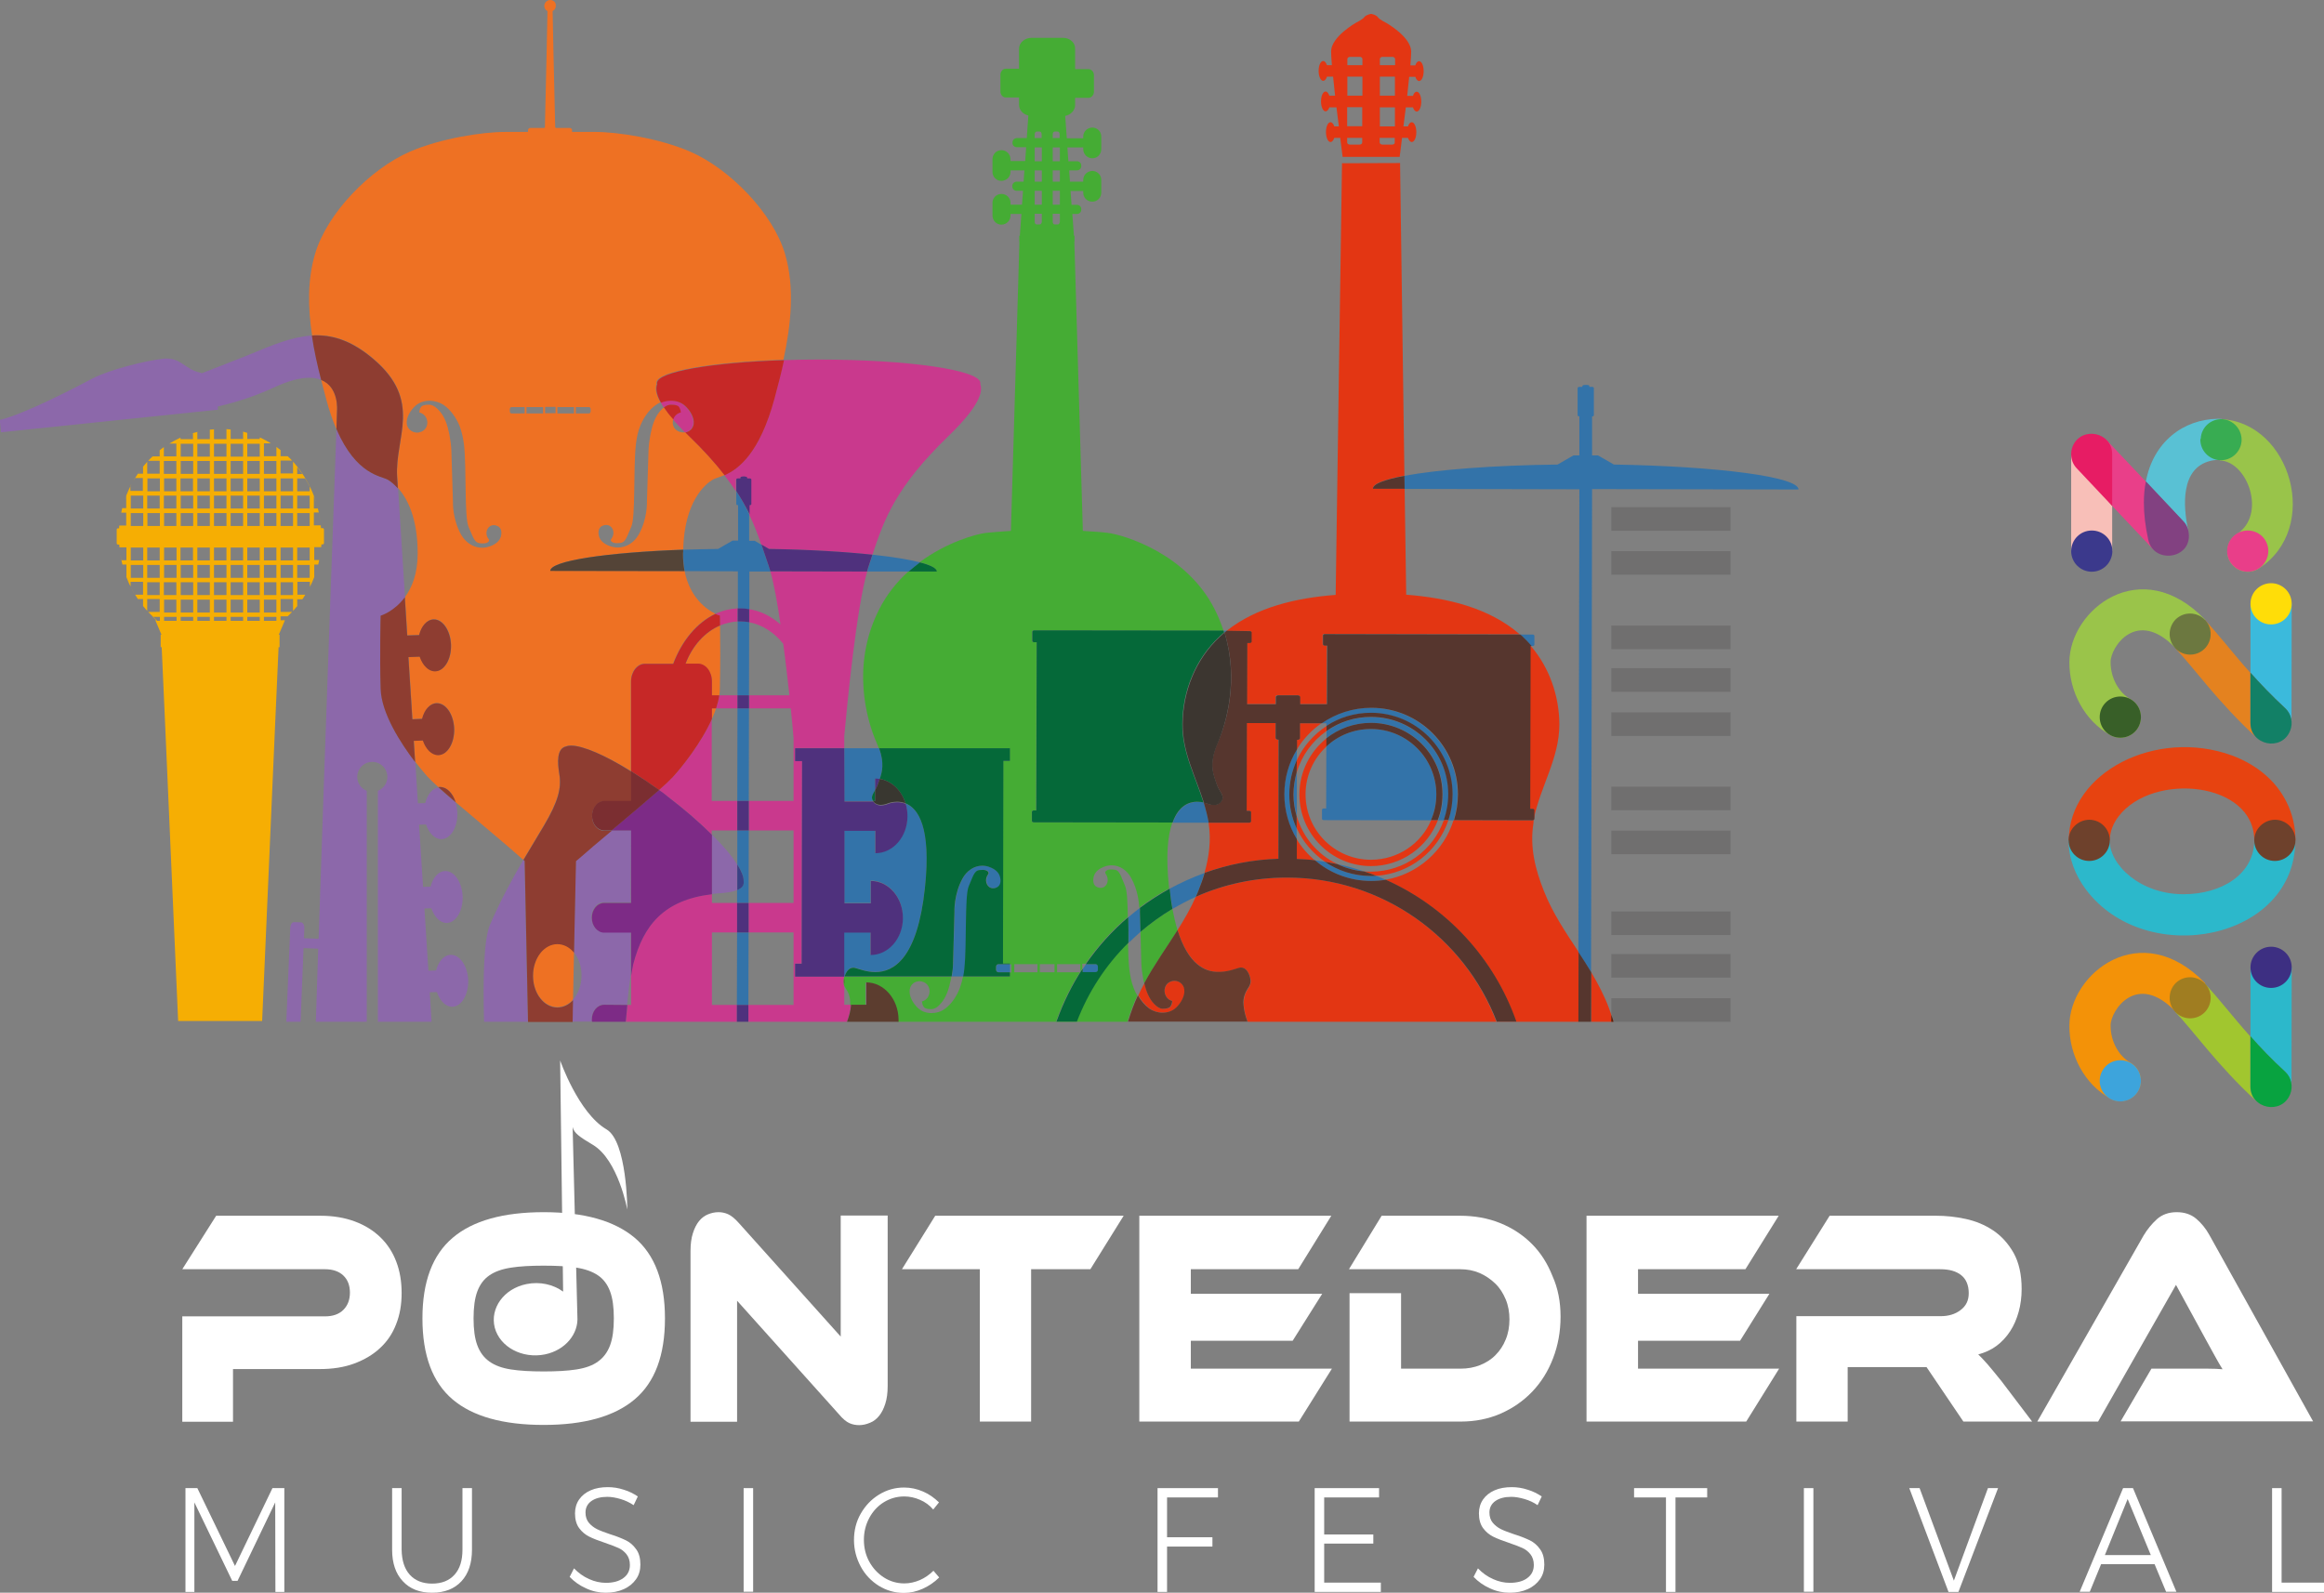 <?xml version="1.0" encoding="UTF-8"?>
<!-- Generator: Adobe Illustrator 27.4.1, SVG Export Plug-In . SVG Version: 6.00 Build 0)  -->
<svg xmlns="http://www.w3.org/2000/svg" xmlns:xlink="http://www.w3.org/1999/xlink" version="1.1" id="Livello_1" x="0px" y="0px" viewBox="0 0 1172.9 804" style="enable-background:new 0 0 1172.9 804;" xml:space="preserve">
<rect x="0" y="0" width="1172.9" height="804" fill="#808080" stroke="none"/>
<style type="text/css">
	.st0{fill:#706F6F;}
	.st1{fill:#E33613;}
	.st2{fill:#641A00;}
	.st3{fill:#F6AE03;}
	.st4{fill:#C9398D;}
	.st5{fill:#EE7123;}
	.st6{fill:#E75310;}
	.st7{fill:#C62827;}
	.st8{fill:#45AC34;}
	.st9{fill:#673C2E;}
	.st10{fill:#5C3D2F;}
	.st11{fill:#8C68AA;}
	.st12{fill:#8E3D31;}
	.st13{fill:#7D2B86;}
	.st14{fill:#7B2E31;}
	.st15{fill:#3373A9;}
	.st16{fill:#56362E;}
	.st17{fill:#4F317D;}
	.st18{fill:#544437;}
	.st19{fill:#056939;}
	.st20{fill:#3A4186;}
	.st21{fill:#3C3630;}
	.st22{fill:#393730;}
	.st23{fill:#FFFFFF;}
	.st24{fill:#A1C62F;}
	.st25{fill:#F39208;}
	.st26{fill:#2CB8CB;}
	.st27{fill:#08A340;}
	.st28{fill:#A07D21;}
	.st29{fill:#3D2F82;}
	.st30{fill:#3DA4DC;}
	.st31{fill:#E74310;}
	.st32{fill:#6E412C;}
	.st33{fill:#E4821F;}
	.st34{fill:#9AC44A;}
	.st35{fill:#3BBADC;}
	.st36{fill:#128066;}
	.st37{fill:#6C7840;}
	.st38{fill:#FFDD08;}
	.st39{fill:#385F28;}
	.st40{fill:#E93F89;}
	.st41{fill:#F8BFB8;}
	.st42{fill:#E71C64;}
	.st43{fill:#59C1D4;}
	.st44{fill:#824181;}
	.st45{fill:#99C44A;}
	.st46{fill:#38AC52;}
	.st47{fill:#3B398C;}
	.st48{fill:#E93E89;}
</style>
<g>
	<rect x="813.2" y="503.9" class="st0" width="60.2" height="11.9"></rect>
	<rect x="813.2" y="481.6" class="st0" width="60.2" height="11.9"></rect>
	<rect x="813.2" y="460.1" class="st0" width="60.2" height="11.9"></rect>
	<rect x="813.2" y="419.3" class="st0" width="60.2" height="11.9"></rect>
	<rect x="813.2" y="397.1" class="st0" width="60.2" height="11.9"></rect>
	<rect x="813.2" y="359.6" class="st0" width="60.2" height="11.9"></rect>
	<rect x="813.2" y="337.3" class="st0" width="60.2" height="11.9"></rect>
	<rect x="813.2" y="315.8" class="st0" width="60.2" height="11.9"></rect>
	<rect x="813.2" y="278.2" class="st0" width="60.2" height="11.9"></rect>
	<rect x="813.2" y="256" class="st0" width="60.2" height="11.9"></rect>
	<path class="st1" d="M592.8,495.1c-0.4,0-0.9,0.1-1.3,0.2c-5.2,1.3-4.8,8.8,0.2,10c-0.1,1.1-0.4,2.2-1.1,3c-0.6,0.7-2,0.9-3.3,0.9   c-0.5,0-1-0.1-1.3-0.1c-1.4-0.4-2.5-1.3-3.5-2.4c-2.7-2.8-4-6.6-4.9-10.4c-1.1,2-2.2,4.1-3.1,6.2c1.5,2.5,3.4,4.9,5.7,6.6   c1.9,1.4,4.3,2.1,6.7,2.1c2.5,0,5-0.8,6.9-2.6c2.3-2.2,4.5-5.8,4.1-9.1C597.5,496.9,595.3,495.1,592.8,495.1 M654.4,423.6l0,10   c3.1,0.1,6.1,0.4,9.2,0.7C660,431.3,656.9,427.7,654.4,423.6 M728.7,414c-5.4,15.2-19.8,26-36.8,26c-1.1,0-2.3,0-3.4-0.1   c2.1,0.7,4.1,1.4,6.1,2.2c17-1.1,31.2-12.5,36.4-28.1L728.7,414 M774.1,413.7c-0.1,0.3-0.5,0.4-0.9,0.4h0l-39.6-0.1   c-4.8,15.5-18.1,27.3-34.4,30.1c30.7,13.7,54.8,39.7,65.9,71.6h-9.9C739,473.2,697.8,443,649.5,443c-16.4,0-32,3.5-46,9.7   c-2.6,5.9-5.8,11.4-9.2,16.8c5.4,17.4,14,21.2,21,21.2c4.4,0,8.1-1.5,9.9-2c0.4-0.1,0.8-0.2,1.2-0.2c2.6,0,3.9,2.6,4.6,5.1   c1,4-1.3,4.8-2.6,8.3c-0.6,1.8-0.8,3.6-0.7,5.5c0.2,2.9,1,5.6,2,8.4h-60.3h243.8v-3.5c-0.4-1.1-0.7-2.1-1.1-3.2   c-2.4-6.5-5.6-12.5-9-18.3l0,25h-6.4l0.1-35.1c-6.5-9.9-13.2-19.7-17.6-30.9c-4.4-11-7.2-22.3-5.3-34.1   C773.9,415,774,414.3,774.1,413.7 M654.5,412.1l0,6.1c3.1,6.8,8.1,12.6,14.2,16.8c2.1,0.3,4.2,0.7,6.3,1.2   C665.1,431.5,657.6,422.7,654.5,412.1 M669.5,372.7c-8.3,6.6-13.7,16.9-13.7,28.3c0,20,16.2,36.2,36.1,36.2   c15.4,0,28.6-9.6,33.8-23.2l-3.4,0c-5,11.8-16.7,20-30.4,20c-18.2,0-33-14.8-33-33c0-9.6,4.1-18.2,10.6-24.2L669.5,372.7    M669.5,366.5c-6.5,4.2-11.7,10.2-15,17.2l0,6.1c2.5-8.5,7.9-15.8,15-20.8L669.5,366.5 M656,365.1l0,7.5c0,0.5-0.6,0.9-1.3,0.9h0   l-0.2,0l0,4.8c3.2-5.2,7.4-9.7,12.4-13.2L656,365.1 M629.2,365l-0.1,44.3l1.2,0c0.5,0,1,0.3,1,0.7l0,4.6c0,0.4-0.4,0.7-1,0.7h0   l-20.4,0c0,0.1,0,0.2,0.1,0.3c1.3,8.6,0.2,16.9-2.1,25c11.7-4.2,24.2-6.6,37.2-7.1l0.1-60.1l-0.2,0c-0.7,0-1.3-0.4-1.3-0.9l0-7.5   L629.2,365 M772.2,326.1l-0.2,82.2l1.2,0c0.5,0,0.9,0.3,0.9,0.7l0,4.4c3.3-16.4,12.9-30.5,12.9-47.8c-0.1-14.3-5-28.5-14.3-39.4   L772.2,326.1 M677.3,82.4l-3.2,217.9c-19.7,1.5-39.9,6.1-55.1,18.2l11.5,0c0.5,0,1,0.3,1,0.7l0,4.6c0,0.4-0.4,0.7-1,0.7l-1.2,0   l-0.1,30.9l14.5,0l0-3.6c0-0.5,0.6-0.9,1.3-0.9h0l9.7,0c0.7,0,1.3,0.4,1.3,0.9l0,3.6l13.5,0l0.1-29.6l-1.2,0   c-0.5,0-0.9-0.3-0.9-0.7l0-4.4c0-0.4,0.4-0.7,0.9-0.7l98.6,0.2c-15.4-13.4-36.6-18.4-57.3-20l-0.8-53.6l-16,0   c0-2.4,5.8-4.6,15.9-6.5l-2.2-157.8L677.3,82.4 M702.6,73l-4.9,0c-0.7,0-1.4-0.5-1.4-1.1l0-2.3l7.6,0v2.3   C704,72.5,703.4,73,702.6,73 M686.2,73l-4.9,0c-0.8,0-1.4-0.5-1.4-1.1v-2.3h7.6v2.3C687.5,72.5,686.9,73,686.2,73 M704,63.8l-7.6,0   l0-9.6l7.6,0L704,63.8 M687.5,63.7l-7.6,0l0-9.6l7.6,0L687.5,63.7 M704,48.3l-7.6,0l0-9.6l7.6,0L704,48.3 M687.6,48.3l-7.6,0l0-9.6   l7.6,0L687.6,48.3 M704,32.9l-7.6,0l0-3.1c0-0.6,0.6-1.1,1.4-1.1l4.9,0c0.7,0,1.4,0.5,1.4,1.1V32.9 M687.6,32.9l-7.6,0v-3.1   c0-0.6,0.6-1.1,1.4-1.1h4.9c0.7,0,1.3,0.5,1.3,1.1L687.6,32.9 M692,7c0,0-2.5,0.4-3.4,1.6c-0.8,1.2-4.3,2.9-4.3,2.9   s-12.2,6.9-12.5,14.2c0,1.3,0.1,3.9,0.4,7.2h-2.5c-0.4-1.2-1.1-2.1-1.9-2.1c-1.3,0-2.3,2.2-2.3,5c0,2.7,1,5,2.3,5   c0.8,0,1.5-0.8,1.9-2.1l3.1,0c0.3,3,0.7,6.3,1,9.6h-2.9c-0.4-1.2-1.1-2.1-1.9-2.1c-1.3,0-2.3,2.2-2.3,5c0,2.7,1,5,2.3,5   c0.8,0,1.5-0.8,1.9-2h3.6c0.4,3.3,0.8,6.6,1.2,9.6h-2.3c-0.4-1.2-1.1-2.1-1.9-2.1c-1.3,0-2.3,2.2-2.3,5c0,2.7,1,5,2.3,5   c0.8,0,1.4-0.8,1.9-2.1h3c0.7,5.7,1.2,9.6,1.2,9.6l14.4,0l14.4,0c0,0,0.5-3.9,1.2-9.6h3c0.4,1.2,1.1,2.1,1.9,2.1   c1.3,0,2.3-2.2,2.3-5c0-2.7-1-5-2.3-5c-0.8,0-1.5,0.8-1.9,2.1h-2.3c0.4-3,0.8-6.3,1.2-9.6h3.6c0.4,1.2,1.1,2.1,1.9,2.1   c1.3,0,2.3-2.2,2.3-5c0-2.7-1-5-2.3-5c-0.8,0-1.5,0.8-1.9,2.1l-2.9,0c0.4-3.4,0.7-6.6,1-9.6h3.1c0.4,1.2,1.1,2.1,1.9,2.1   c1.3,0,2.3-2.2,2.3-5c0-2.8-1-5-2.3-5c-0.8,0-1.5,0.8-1.9,2.1h-2.5c0.3-3.3,0.4-5.9,0.4-7.2c-0.3-7.3-12.5-14.2-12.5-14.2   s-3.5-1.7-4.3-2.9C694.5,7.4,692,7,692,7"></path>
	<path class="st2" d="M813.2,512.3v3.5h1.1C814,514.6,813.6,513.4,813.2,512.3"></path>
	<polygon class="st3" points="236.4,180.5 236.4,180.5 236.4,180.6  "></polygon>
	<path class="st3" d="M145.2,311.4c-0.1,0.1-0.2,0.2-0.3,0.3C145,311.6,145.1,311.5,145.2,311.4 M71,304.5c0.4,0.5,0.8,1.1,1.2,1.6   v0C71.8,305.6,71.4,305,71,304.5 M151.3,304.5c-0.3,0.4-0.6,0.8-0.9,1.2C150.7,305.3,151,304.9,151.3,304.5 M68.1,300.2   c0,0,0,0.1,0.1,0.1C68.1,300.2,68.1,300.2,68.1,300.2 M68,300.1L68,300.1C68.1,300.1,68.1,300.1,68,300.1 M68,300   C68,300.1,68,300.1,68,300C68,300.1,68,300.1,68,300 M66.3,296.9c0.6,1.1,1.1,2.1,1.8,3.2C67.4,299,66.8,298,66.3,296.9 M156,296.8   c-0.5,0.9-0.9,1.8-1.4,2.6C155.1,298.5,155.6,297.7,156,296.8 M63.6,290.9c0.1,0.2,0.1,0.4,0.2,0.6v0   C63.8,291.3,63.7,291.1,63.6,290.9 M158.8,290.4c-0.1,0.3-0.3,0.7-0.4,1v0C158.5,291.1,158.7,290.8,158.8,290.4 M158.8,290.4   C158.8,290.4,158.8,290.4,158.8,290.4C158.8,290.4,158.8,290.4,158.8,290.4 M158.8,290.4L158.8,290.4L158.8,290.4 M158.9,290.1   c0,0.1-0.1,0.2-0.1,0.3C158.8,290.3,158.9,290.2,158.9,290.1 M61.9,285.3c0.5,1.9,1.1,3.8,1.8,5.6C63,289.1,62.4,287.2,61.9,285.3    M161.8,264.4L161.8,264.4L161.8,264.4 M161.8,264.4C161.8,264.4,161.8,264.4,161.8,264.4C161.8,264.4,161.8,264.4,161.8,264.4    M161.8,264c0,0.1,0,0.2,0,0.3C161.8,264.2,161.8,264.1,161.8,264 M63.8,250.4c-0.2,0.6-0.5,1.3-0.7,2   C63.4,251.7,63.6,251.1,63.8,250.4L63.8,250.4 M67.3,243.1c-0.3,0.5-0.6,1.1-0.9,1.6C66.7,244.1,67,243.6,67.3,243.1 M70.8,237.6   c-0.4,0.5-0.8,1.1-1.2,1.6h0C70.1,238.7,70.4,238.2,70.8,237.6 M70.8,237.6C70.8,237.6,70.8,237.6,70.8,237.6   C70.8,237.6,70.8,237.6,70.8,237.6 M70.9,237.6C70.8,237.6,70.8,237.6,70.9,237.6C70.8,237.6,70.8,237.6,70.9,237.6 M74.9,232.7   L74.9,232.7c-0.1,0.1-0.2,0.2-0.3,0.4C74.7,233,74.8,232.8,74.9,232.7 M141.6,227.4L141.6,227.4c0.6,0.5,1.2,0.9,1.7,1.4   C142.8,228.3,142.2,227.9,141.6,227.4 M85.3,224.1c-0.8,0.5-1.5,1-2.3,1.5C83.8,225.1,84.6,224.6,85.3,224.1 M85.5,224   c-0.1,0-0.1,0.1-0.2,0.1C85.4,224.1,85.5,224,85.5,224L85.5,224 M105.9,217l-0.3,0C105.7,217,105.8,217,105.9,217L105.9,217    M91.2,320.7h6.3v0L91.2,320.7L91.2,320.7z M99.6,320.7L99.6,320.7l6.3,0v0H99.6 M108,320.7L108,320.7l6.3,0v0L108,320.7    M116.4,320.7L116.4,320.7l6.3,0v0H116.4 M124.8,320.7h6.3v0L124.8,320.7L124.8,320.7z M82.8,313.4l0-2l6.3,0l0,2L82.8,313.4    M139.5,313.4l-6.3,0l0-2l6.3,0L139.5,313.4 M91.2,313.4v-2l6.3,0l0,2L91.2,313.4 M131.1,313.4l-6.3,0l0-2l6.3,0V313.4 M79.3,313.4   c-0.8-0.7-1.5-1.3-2.2-2l3.6,0l0,2H79.3 M122.7,313.4l-6.3,0v-2l6.3,0L122.7,313.4 M99.6,313.4v-2l6.3,0v2H99.6 M108,313.4l0-2   l6.3,0v2l-3.1,0L108,313.4 M108,309.2v-6.5h6.3l0,6.5L108,309.2 M82.8,309.2v-6.5H89l0,6.5L82.8,309.2 M105.9,309.2l-6.3,0v-6.5   l6.3,0V309.2 M91.2,309.2l0-6.5l6.3,0l0,6.5L91.2,309.2 M116.4,309.2v-6.5l6.3,0l0,6.5L116.4,309.2 M131.1,309.2l-6.3,0v-6.5l6.3,0   L131.1,309.2 M139.5,309.2l-6.3,0l0-6.5l6.3,0L139.5,309.2 M116.4,300.4l0-6.5h6.3l0,6.5L116.4,300.4 M108,300.4l0-6.5l6.3,0l0,6.5   L108,300.4 M124.8,300.4l0-6.5h6.3v6.5L124.8,300.4 M141.6,300.4v-6.5l6.3,0l0,6.5H141.6 M80.6,300.4l-6.3,0l0-6.5l6.3,0   L80.6,300.4 M99.6,300.4l0-6.5l6.3,0l0,6.5H99.6 M133.2,300.4l0-6.5l6.3,0v6.5H133.2 M89,300.4l-6.3,0v-6.5l6.3,0L89,300.4    M91.2,300.4l0-6.5l6.3,0l0,6.5L91.2,300.4 M80.6,291.7l-6.3,0l0-6.5l6.3,0V291.7 M91.2,291.7l0-6.5l6.3,0l0,6.5L91.2,291.7    M133.2,291.7v-6.5h6.3l0,6.5H133.2 M66,291.7v-6.5h6.3v6.5L66,291.7 M122.7,291.7l-6.3,0l0-6.5h6.3L122.7,291.7 M82.8,291.7l0-6.5   l6.3,0l0,6.5L82.8,291.7 M108,291.7l0-6.5l6.3,0l0,6.5L108,291.7 M141.6,291.7l0-6.5h6.3l0,6.5L141.6,291.7 M156.3,291.7l-6.3,0   v-6.5l6.3,0L156.3,291.7 M124.8,291.7v-6.5l6.3,0v6.5L124.8,291.7 M99.6,291.7v-6.5l6.3,0v6.5H99.6 M133.2,282.9l0-6.5l6.3,0v6.5   H133.2 M66,282.9v-6.5h6.3v6.5H66 M82.8,282.9v-6.5l6.3,0l0,6.5H82.8 M131.1,282.9l-6.3,0l0-6.5l6.3,0L131.1,282.9 M114.3,282.9   l-6.3,0l0-6.5l6.3,0L114.3,282.9 M141.6,282.9v-6.5l6.3,0l0,6.5L141.6,282.9 M99.6,282.9v-6.5h6.3l0,6.5L99.6,282.9 M97.4,282.9   h-6.3v-6.5h6.3V282.9 M150,282.9v-6.5l6.3,0l0,6.5H150 M80.6,282.9l-6.3,0l0-6.5l6.3,0L80.6,282.9 M116.4,282.9l0-6.5l6.3,0l0,6.5   H116.4 M82.8,265.5v-6.5H89v6.5L82.8,265.5 M124.8,265.5l0-6.5h6.3l0,6.5H124.8 M150,265.5v-6.5l6.3,0v6.5L150,265.5 M66,265.5   l0-6.5h6.3v6.5L66,265.5 M74.4,265.5v-6.5l6.3,0l0,6.5L74.4,265.5 M91.2,265.5l0-6.5h6.3l0,6.5H91.2 M105.9,265.5l-6.3,0v-6.5   l6.3,0L105.9,265.5 M116.4,265.5l0-6.5l6.3,0v6.5L116.4,265.5 M147.9,265.5l-6.3,0l0-6.5h6.3L147.9,265.5 M108,265.5l0-6.5l6.3,0   l0,6.5L108,265.5 M139.5,265.5l-6.3,0l0-6.5l6.3,0L139.5,265.5 M158.4,256.7l0-6.3c0.8,2,1.5,4.1,2,6.3L158.4,256.7 M105.9,256.7   l-6.3,0l0-6.5l6.3,0V256.7 M116.4,256.7v-6.5l6.3,0v6.5L116.4,256.7 M141.6,256.7l0-6.5h6.3v6.5L141.6,256.7 M66,256.7l0-6.5l6.3,0   l0,6.5H66 M80.6,256.7l-6.3,0v-6.5l6.3,0V256.7 M91.2,256.7v-6.5l6.3,0l0,6.5L91.2,256.7 M139.5,256.7l-6.3,0l0-6.5l6.3,0V256.7    M156.3,256.7l-6.3,0l0-6.5l6.3,0V256.7 M89,256.7l-6.3,0l0-6.5l6.3,0V256.7 M124.8,256.7l0-6.5l6.3,0v6.5L124.8,256.7    M114.3,256.7l-6.3,0v-6.5l6.3,0V256.7 M97.4,248l-6.3,0l0-6.5l6.3,0L97.4,248 M139.5,248l-6.3,0l0-6.5l6.3,0L139.5,248 M74.4,248   l0-6.5h6.3l0,6.5L74.4,248 M108,248l0-6.5l6.3,0l0,6.5H108 M150,248l0-6.5l4,0c0.8,1.3,1.6,2.7,2.3,4.1l0,2.4H150 M82.8,248v-6.5   H89v6.5L82.8,248 M99.6,248v-6.5l6.3,0v6.5L99.6,248 M122.7,248l-6.3,0v-6.5l6.3,0L122.7,248 M124.8,248l0-6.5l6.3,0l0,6.5   L124.8,248 M147.9,248l-6.3,0v-6.5l6.3,0L147.9,248 M152.6,239.3l-2.6,0l0-3.5C150.9,236.9,151.7,238.1,152.6,239.3 M116.4,239.2   l0-6.5h6.3l0,6.5L116.4,239.2 M91.2,239.2l0-6.5l6.3,0v6.5H91.2 M139.5,239.2l-6.3,0v-6.5l6.3,0L139.5,239.2 M99.6,239.2l0-6.5h6.3   l0,6.5L99.6,239.2 M108,239.2v-6.5l6.3,0l0,6.5L108,239.2 M124.8,239.2v-6.5l6.3,0v6.5L124.8,239.2 M89,239.2l-6.3,0v-6.5l6.3,0   L89,239.2 M114.3,230.5l-6.3,0V224h6.3V230.5 M131.1,230.5l-6.3,0V224h6.3L131.1,230.5 M99.6,230.5l0-6.5l6.3,0l0,6.5L99.6,230.5    M122.7,230.5l-6.3,0V224l6.3,0V230.5 M91.2,230.5l0-6.5l6.3,0l0,6.5L91.2,230.5 M109.3,216.7c-1.1,0-2.3,0.1-3.4,0.2v4.8h-6.3   l0-3.7c1-0.2,1.9-0.4,2.9-0.6c-3.2,0.6-6.2,1.5-9.2,2.6c1.4-0.5,2.7-1,4.1-1.4l0,3.1l-6.3,0l0-0.8c-1.9,0.9-3.8,1.9-5.6,3l3.5,0   v6.5h-6.3l0-4.7c-0.7,0.5-1.4,1-2.1,1.6l0,3.1l-3.6,0c-0.8,0.7-1.5,1.5-2.2,2.2h5.8l0,6.5l-6.3,0l0-6c0.1-0.1,0.1-0.1,0.2-0.2   c-1.3,1.4-2.5,2.9-3.7,4.5c0.5-0.6,0.9-1.2,1.4-1.8l0,3.5h-2.6c-0.8,1.2-1.6,2.5-2.4,3.8c0.3-0.5,0.6-1.1,0.9-1.6l4,0l0,6.5l-6.3,0   l0-2.4c0.1-0.3,0.3-0.6,0.5-0.9c-1,1.9-1.8,3.8-2.6,5.7l0,6.3l-2,0c0.4-1.5,0.8-2.9,1.3-4.3c-1.2,3.4-2,6.9-2.5,10.6   c0.2-1.4,0.4-2.7,0.7-4l2.5,0v6.5l-3.5,0c0,0.5-0.1,0.9-0.1,1.4h-0.6c-0.4,0-0.6,0.3-0.6,0.7l0,6.8c0,0.4,0.3,0.7,0.7,0.7h0.6   c0,0.5,0.1,0.9,0.1,1.4l3.5,0l0,6.5l-2.5,0c-0.2-1-0.4-2.1-0.6-3.1c0.3,1.8,0.6,3.6,1.1,5.3l2,0l0,6.3c0.7,1.9,1.5,3.7,2.4,5.4   c-0.1-0.2-0.2-0.4-0.3-0.6l0-2.4l6.3,0l0,6.5h-4c0.8,1.4,1.7,2.7,2.6,3.9c-0.4-0.6-0.8-1.1-1.2-1.7l2.6,0l0,3.5   c0.7,0.9,1.4,1.7,2.1,2.5v-6l6.3,0v6.5l-5.8,0c1.4,1.5,2.9,2.9,4.4,4.2l-0.8,0l3.1,7.3h9.1l0.1,0l-9.6,0l0,6.3h0.5l1.7,38h0   l6.6,150.7h42.4l6.6-150.7l1.7-38h0.5l0-6.3l-9.6,0l0.1,0h9.1l3.1-7.3l-0.8,0c0.7-0.6,1.3-1.1,1.9-1.7c-0.6,0.6-1.3,1.2-2,1.7   l-1.3,0v-2l3.6,0c0.8-0.7,1.5-1.5,2.2-2.2l-5.8,0v-6.5h6.3l0,6l-0.1,0.1c0.9-1,1.7-2,2.6-3c-0.1,0.2-0.2,0.3-0.4,0.5v-3.5l2.6,0   c-0.4,0.6-0.8,1.2-1.2,1.7c1.2-1.6,2.3-3.2,3.3-5c-0.2,0.3-0.4,0.7-0.6,1l-4,0v-6.5h6.3v2.4c-0.1,0.2-0.2,0.3-0.2,0.5   c0.9-1.7,1.7-3.5,2.4-5.3l0-6.3h2c0.4-1.8,0.8-3.5,1.1-5.4c-0.2,1.1-0.4,2.1-0.6,3.1h-2.5l0-6.5l3.5,0c0-0.5,0.1-0.9,0.1-1.4h0.6   c0.4,0,0.7-0.3,0.7-0.7v-6.8c0-0.4-0.3-0.7-0.6-0.7H162c-0.1-0.8-0.1-1.7-0.2-2.5c0,0.4,0.1,0.7,0.1,1.1l-3.5,0l0-6.5l2.5,0   c0.3,1.6,0.6,3.1,0.8,4.7c-1.5-11.9-6.7-22.6-14.2-30.8c0.1,0.1,0.3,0.3,0.4,0.4l0,6h-6.3v-6.5h5.8c-0.7-0.8-1.4-1.5-2.2-2.2   l-3.6,0l0-3.1c-0.7-0.5-1.4-1.1-2.1-1.6v4.7l-6.3,0l0-6.5h3.5c0.5,0.3,0.9,0.6,1.4,0.9c-2.2-1.5-4.6-2.8-7-3.9l0,0.8l-6.3,0v-3.1   c-0.7-0.2-1.4-0.4-2.1-0.6l0,3.7h-6.3l0-4.8c-1.1-0.1-2.1-0.2-3.2-0.2c0.4,0,0.7,0,1.1,0.1l0,5H108v-5   C108.4,216.8,108.8,216.7,109.3,216.7"></path>
	<polygon class="st3" points="214.3,218.5 214.3,218.5 214.3,218.5  "></polygon>
	<path class="st4" d="M359.3,362.9c-5.6,12.5-15.4,24.6-19.7,29.3c-1.3,1.4-3.8,3.7-7,6.6c1.5,1.1,2.9,2.2,4.4,3.3   c8.6,6.5,16.1,13.1,22.2,19.2v-2.1l12.8,0l0-14.9h-12.8V362.9z M363,351c-0.3,2.2-0.9,4.4-1.6,6.6l10.8,0l0-6.6L363,351    M372.3,307.1c-3.9,0.2-7.7,1.1-11.3,2.8c1.4,0.7,2.2,0.9,2.2,0.9s0,1.9,0.1,5c2.8-1.2,5.8-1.9,8.9-2.1L372.3,307.1 M388.8,288.4   c1.8,6.4,3.6,16.1,5.1,26.8c-4.7-4.1-10-6.8-15.8-7.7l0,6.6c6.7,1.3,12.7,5.2,17.2,10.9c1.2,8.8,2.2,17.9,3.1,26l-20.3,0l0,6.6   l21,0c0.6,6,1.1,11.2,1.4,14.9c0,3.6,0,15.4,0,31.8h-22.6l0,14.9l22.6,0c0,11.1,0,23.6,0,36.6l-22.7,0l0,14.9l22.7,0   c0,12.1,0,24.5,0,36.6h-22.8l0,8.5h-5.8l0-8.5h-12.6v-36.6l12.7,0l0-14.9h-12.7v-4.5c-24.2,2.9-34.6,15.6-39.7,35.3   c-0.4,1.5-0.8,3.5-1.1,5.9v14.8h-1.8c-0.3,2.7-0.6,5.5-0.8,8.5h-17h154.5h-26c1-2.7,1.8-5.5,2-8.4c0-0.1,0-0.1,0-0.2h-3.3v-10.5   c-0.2-0.8-0.3-1.7,0-2.9v-0.9h-24.8v-6.5h3.3l0.2-102.3h-3.5v-6.5h24.8v-6.1c1.6-17.7,6.2-64.4,11.6-83.2L388.8,288.4 M338.5,202.2   c-1.7,0-3.4,0.3-5,1c0.4,0.8,0.9,1.6,1.5,2.5c0.7-0.6,1.6-1.1,2.5-1.3c0.3-0.1,0.8-0.1,1.4-0.1c1.3,0,2.8,0.3,3.4,0.9   c0.8,0.9,1,1.9,1.1,3c-2,0.5-3.3,1.9-3.8,3.5c1.7,2,3.8,4.2,6.1,6.6c2.1-0.4,3.9-2,4.2-4.3c0.4-3.3-1.9-6.9-4.3-9.1   C343.8,203.1,341.2,202.2,338.5,202.2 M413.2,181.5c-6,0-11.9,0.1-17.6,0.3c-1.4,6.6-3.1,13-4.8,19.3   c-7.4,27.9-18.2,35.7-25.2,38.8c2.2,2.8,4.1,5.5,5.8,8.1l0-5.9c0-0.3,0.3-0.5,0.8-0.5h0l1.3,0l0-0.5c0-0.3,0.7-0.5,1.7-0.5h0   c0.9,0,1.7,0.2,1.7,0.5l0,0.5l1.3,0c0.4,0,0.8,0.2,0.8,0.6l0,12.4c0,0.3-0.3,0.5-0.8,0.5h-0.1l0,4.6c2.5,5.2,4.4,10.2,6.1,15.2   l3.9,2.2c19.9,0.3,37.9,1.4,52.2,2.9c6-17.9,11.5-33.9,38.7-60.2c15-14.5,17.3-22.1,15.7-26c0-0.1,0.1-0.3,0.1-0.4   C494.9,186.8,458.3,181.5,413.2,181.5"></path>
	<path class="st5" d="M281.3,476.4c-6.8,0-12.3,7.2-12.3,16c0,8.9,5.5,16,12.3,16c3,0,5.8-1.4,7.9-3.7l0.5-24   C287.5,478,284.6,476.4,281.3,476.4 M214.3,218.5L214.3,218.5L214.3,218.5L214.3,218.5L214.3,218.5 M258.2,208.7   c-0.5,0-0.9-0.4-0.9-1v-1.2c0-0.6,0.4-1,0.9-1h6.6c0,1.1,0,2.2,0,3.2H258.2 M274.1,208.7l-8.4,0c0-1.1,0-2.1,0-3.2h8.4V208.7    M275.1,205.4h5.3v3.2h-5.3V205.4z M281.3,208.7v-3.2h8.4c0,1.1,0,2.2,0,3.2H281.3 M297.2,208.7l-6.6,0c0-1.1,0-2.1,0-3.2h6.6   c0.5,0,0.9,0.4,0.9,1v1.2C298.1,208.2,297.7,208.7,297.2,208.7 M210.6,218.4c-2.6,0-5-1.8-5.3-4.4c-0.4-3.3,1.9-6.9,4.3-9.1   c2-1.8,4.6-2.6,7.2-2.6c2.5,0,5.1,0.8,7.1,2.1c3.6,2.5,6.4,6.6,8,10.5c1.2,3.1,1.9,6.5,2.3,9.7c1.3,12.1,0.1,36.5,2.3,41.4   c2.2,4.8,2.8,7.9,5.6,8.2c0.5,0.1,1.1,0.1,1.7,0.1c0.9,0,1.8-0.1,2.4-0.6c1.3-0.9,0.3-1.6-0.2-2.5c-1.4-2.8,0.3-6.1,3.2-6.1   c0.6,0,1.2,0.1,1.8,0.4c2.2,0.9,2.3,3.4,1.8,5.3c-0.7,2.5-2.9,4-5.3,4.9c-1.4,0.5-2.8,0.8-4.2,0.8c-4.3,0-8.1-2.5-10.4-6.3   c-4.7-8.1-4.3-16.9-4.3-16.9l-0.8-25.7c-0.1-2.8-0.5-5.5-1-8.3c-0.9-4.4-2.2-9.1-5.6-12.5c-1-1-2.2-2-3.7-2.4   c-0.3-0.1-0.9-0.1-1.4-0.1c-1.3,0-2.8,0.3-3.4,0.9c-0.8,0.9-1,1.9-1.1,3c5.2,1.2,5.6,8.7,0.2,10   C211.6,218.3,211.1,218.4,210.6,218.4 M236.4,180.5L236.4,180.5L236.4,180.5L236.4,180.5L236.4,180.5 M277.7,0c-1.6,0-3,1.3-3,3   c0,1.2,0.7,2.1,1.6,2.6l-0.4,19.8l-0.9,39c-0.2,0.1-0.3,0.1-0.5,0.2l-6.9,0c-0.6,0-1.1,0.5-1.1,1.1v0.9H255   c-11.8,0-32.7,3.3-48,9.9c-20.3,8.8-42,31.2-48,51.7c-3.9,13.2-3.6,27.2-1.5,41.1c0.8,0,1.6-0.1,2.4-0.1c9.1,0,18.4,3.2,28.7,12   c24.9,21.2,10.7,39.5,11.9,59.3c0.1,1,0.2,3,0.4,5.9c4.6,5.1,9.9,15,9.9,33c0,10.2-2.9,17.2-6.4,22c0.4,6.1,0.8,12.6,1.2,19.3   l6-0.2c1.2-4.6,3.9-7.8,7.3-7.9c0.1,0,0.1,0,0.2,0c4.5,0,8.4,5.7,8.6,12.8c0.3,7.2-3.3,13.3-7.9,13.4c-0.1,0-0.1,0-0.2,0   c-3.3,0-6.2-3-7.7-7.4l-5.7,0.2c0.6,10,1.3,20.5,2,31.4l4.9-0.2c1.2-4.6,3.9-7.8,7.3-7.9c0.1,0,0.1,0,0.2,0c4.5,0,8.4,5.7,8.7,12.8   c0.3,7.2-3.3,13.2-7.9,13.4c-0.1,0-0.1,0-0.2,0c-3.3,0-6.2-3-7.7-7.4l-4.6,0.2c0.2,3.5,0.5,7.1,0.7,10.7c2.5,3.2,4.7,5.8,6.2,7.5   c1.1,1.2,3,3,5.4,5.2c0.2,0,0.5-0.1,0.7-0.1c0.1,0,0.1,0,0.2,0c3.4,0,6.4,3.1,7.8,7.7c11.7,10,26.7,22.4,32.2,27.4   c0.7,0.6,1.3,1.2,2,1.7c3.9-6.6,7.5-12.4,10.4-17.4c7.1-12.1,8.9-18.8,7.7-26c-0.9-5.5-1.4-12.9,3.5-13.9c0.7-0.2,1.5-0.4,2.4-0.4   c6,0,17.2,4.8,30.3,12.9l0-45.2c0-5,3.1-9,7-9l14.3,0c4.4-11.7,12-20.8,21.3-25.2c-4.1-2-12.8-7.8-15.5-21.6l-67.8-0.1   c0-5,28.1-9.2,67.1-10.7c0.6-24.2,11-32.9,14.8-35.2c1.1-0.7,3.3-1.2,6.1-2.4c-4.7-6-10.7-12.6-18.3-20.1c-0.5-0.5-1-1-1.5-1.5   c-0.4,0.1-0.7,0.1-1.1,0.1c-0.5,0-0.9-0.1-1.4-0.2c-3.3-0.8-4.5-3.9-3.6-6.5c-1.9-2.2-3.5-4.2-4.7-6c-0.4,0.3-0.8,0.7-1.2,1.1   c-3.4,3.4-4.7,8-5.6,12.5c-0.5,2.7-0.9,5.5-1,8.3l-0.8,25.7c0,0,0.4,8.8-4.3,16.9c-2.2,3.8-6.1,6.3-10.4,6.3   c-1.4,0-2.8-0.3-4.2-0.8c-2.4-0.9-4.6-2.4-5.3-4.9c-0.5-1.9-0.4-4.4,1.8-5.3c0.7-0.3,1.3-0.4,1.8-0.4c3,0,4.6,3.3,3.2,6.1   c-0.5,1-1.5,1.6-0.2,2.5c0.6,0.4,1.5,0.6,2.4,0.6c0.6,0,1.2-0.1,1.7-0.1c2.9-0.3,3.4-3.4,5.6-8.2c2.2-4.8,1-29.2,2.3-41.4   c0.4-3.3,1-6.7,2.3-9.7c1.6-3.9,4.3-8,8-10.5c0.7-0.5,1.4-0.8,2.1-1.2c-2.5-4.4-2.7-7.4-1.9-9.4c0-0.2-0.1-0.3-0.1-0.5   c0-5.7,27.4-10.4,64.1-11.6c3.8-17.7,5.8-36.3,0.8-53.4c-6-20.4-27.7-42.9-48-51.7c-15.3-6.6-36.2-9.9-48-9.9h-11.5v-0.9   c0-0.6-0.5-1.1-1.1-1.1h-6.9c-0.2-0.1-0.3-0.2-0.5-0.2l-0.9-39l-0.4-19.8c1-0.5,1.6-1.5,1.6-2.6C280.7,1.3,279.4,0,277.7,0"></path>
	<polygon class="st6" points="236.4,180.5 236.4,180.5 236.4,180.6  "></polygon>
	<path class="st5" d="M359.3,357.6v5.3c0.8-1.8,1.5-3.5,2.1-5.3H359.3z M363.4,315.8c-7.7,3.3-13.9,10.3-17.4,19.3l6.3,0h0   c3.8,0,7,4,7,9v7h3.7c0.2-1.1,0.3-2.2,0.3-3.3C363.6,336.1,363.5,322.8,363.4,315.8 M162.1,191.8c0.8,3.1,1.6,6.2,2.4,9.2   c1.6,6.1,3.4,11.3,5.3,15.6c0.2-6,0.3-9.3,0.3-9.3S171.2,195.4,162.1,191.8"></path>
	<polygon class="st6" points="214.3,218.5 214.3,218.5 214.3,218.5  "></polygon>
	<path class="st7" d="M361.1,309.9c-9.3,4.4-16.9,13.5-21.3,25.2l-14.3,0c-3.8,0-7,4-7,9l0,45.2c4.5,2.8,9.3,6,14.1,9.5   c3.2-2.8,5.7-5.2,7-6.6c4.3-4.7,14.1-16.8,19.7-29.3v-5.3h2.1c0.7-2.2,1.3-4.4,1.6-6.6h-3.7v-7c0-5-3.1-9-7-9h0l-6.3,0   c3.4-9,9.7-16,17.4-19.3c0-3.1-0.1-5-0.1-5S362.4,310.6,361.1,309.9 M339,204.3c-0.6,0-1.1,0-1.4,0.1c-0.9,0.2-1.8,0.7-2.5,1.3   c1.2,1.8,2.7,3.8,4.7,6c0.5-1.6,1.8-3,3.8-3.5c-0.1-1.1-0.4-2.2-1.1-3C341.8,204.5,340.3,204.3,339,204.3 M395.7,181.8   c-36.7,1.2-64.1,5.9-64.1,11.6c0,0.2,0,0.3,0.1,0.5c-0.8,2-0.6,5,1.9,9.4c1.5-0.6,3.3-1,5-1c2.6,0,5.3,0.8,7.2,2.6   c2.4,2.2,4.7,5.8,4.3,9.1c-0.3,2.3-2,3.9-4.2,4.3c0.5,0.5,1,1,1.5,1.5c7.7,7.4,13.6,14,18.3,20.1c7-3.1,17.7-11,25.2-38.8   C392.6,194.8,394.3,188.3,395.7,181.8"></path>
	<path class="st8" d="M591.7,458.8c-5.7,3.4-11.1,7.3-16.1,11.6L576,486c0.1,2.8,0.5,5.6,1,8.3c0.1,0.7,0.3,1.4,0.5,2.1   c5-9.3,11.2-17.9,16.8-26.8C593.3,466.4,592.5,462.9,591.7,458.8 M511.9,490.8c0-1.4,0-2.7,0-4.1h11.7v4.1H511.9 M524.8,486.7h7.4   v4.1h-7.4V486.7z M533.5,490.8v-4.1h11.7c0,1.3,0,2.7,0,4.1H533.5 M532.3,113.3c-0.6,0-1-0.6-1-1.4v-4h3.6l0,4c0,0.7-0.5,1.4-1,1.4   H532.3 M523.2,113.3c-0.6,0-1-0.6-1-1.4v-4l3.6,0v4c0,0.7-0.5,1.4-1,1.4H523.2 M522.2,96.3h3.6v7h-3.6V96.3z M531.3,96.3h3.6v7   h-3.6V96.3z M531.3,91.7V86h3.6l0,5.7H531.3 M522.2,91.7V86h3.6v5.7H522.2 M525.8,81.4l-3.6,0v-7h3.6V81.4 M531.3,81.4v-7h3.6l0,7   H531.3 M522.2,69.7v-1.9c0-0.8,0.5-1.4,1-1.4h1.5c0.6,0,1,0.6,1,1.4v1.9H522.2 M531.3,69.7v-1.9c0-0.8,0.5-1.4,1-1.4h1.5   c0.6,0,1,0.6,1,1.4l0,1.9H531.3 M536.5,19.1L536.5,19.1h-15.9c-3.5,0-6.3,2.5-6.3,5.5v10.1l-6.7,0c-1.5,0-2.7,1.4-2.7,3.1v8.3   c0,1.7,1.2,3.1,2.7,3.1h0h6.7l0,3.7c0,2.6,2,4.8,4.7,5.4l-0.8,11.4h-5c-1.2,0-2.2,1-2.2,2.1v0.4c0,1.2,1,2.1,2.2,2.1h4.7l-0.5,7   l-7.4,0v-0.9c0-2.5-2-4.6-4.6-4.6c-2.5,0-4.5,2-4.5,4.6v6.4c0,2.5,2,4.5,4.5,4.5c2.5,0,4.6-2,4.6-4.5V86h7l-0.4,5.7h-3.5   c-1.2,0-2.2,1-2.2,2.1v0.4c0,1.2,1,2.1,2.2,2.1h0l3.2,0l-0.5,7h-5.8v-0.9c0-2.5-2-4.5-4.6-4.5c-2.5,0-4.5,2-4.5,4.5v6.4   c0,2.5,2,4.6,4.5,4.6c2.5,0,4.6-2,4.6-4.6V108l5.5,0l-0.8,11h-0.3l0,2.9l0.1,0l-4.3,146.1c-4.9,0.3-9.7,0.7-12.6,1   c-5.1,0.6-19.8,4.7-33.5,14.8c5.5,1.4,8.5,3,8.5,4.7l-14.2,0c-5.6,5.1-10.8,11.4-14.7,19.1c-14.3,28.1-6.3,56-1.3,67.3   c0.4,1,0.8,1.9,1.1,2.8h66.1v6.5h-3.3l-0.2,102.3h3.5v0.3h0.8c0,1.3,0,2.7,0,4.1h-0.8v2.1h-23.6c-0.4,2-0.9,3.9-1.6,5.8   c-1.5,3.9-4.1,8-7.6,10.5c-1.9,1.4-4.3,2.1-6.7,2.1c-2.5,0-5-0.8-6.9-2.6c-2.3-2.2-4.5-5.8-4.1-9.1c0.3-2.7,2.5-4.4,5-4.4   c0.4,0,0.9,0.1,1.3,0.2c5.2,1.3,4.8,8.8-0.1,10c0.1,1.1,0.4,2.2,1.1,3c0.6,0.7,2.1,0.9,3.3,0.9c0.5,0,1,0,1.3-0.1   c1.4-0.4,2.5-1.3,3.5-2.4c3.2-3.4,4.5-8.1,5.4-12.5c0.1-0.4,0.2-0.9,0.2-1.3h-54c-0.1,0.2-0.1,0.5-0.2,0.7c0,0.1,0,0.2-0.1,0.2v2.9   c0.5,1.7,1.8,2.8,2.6,5.1c0.6,1.7,0.8,3.5,0.7,5.3l7.7,0l0-11.3h0c9,0,16.2,8.4,16.2,18.7c0,0.4,0,0.7,0,1.1h116   c0.7-2.3,1.4-4.5,2.3-6.8c0.8-2.2,1.7-4.3,2.7-6.4c-0.8-1.3-1.4-2.6-1.9-4c-1.2-3.1-1.8-6.5-2.2-9.8c-0.4-3.5-0.5-8.1-0.6-13   c-11.3,11.2-20.2,24.7-26,39.8h-10.3c3.3-9.5,7.8-18.4,13.2-26.7c0-0.8,0-1.6,0-2.4h1.6c6.1-8.8,13.3-16.8,21.4-23.7   c-0.1-7.2-0.4-13.4-1.4-15.6c-2.1-4.8-2.6-7.9-5.4-8.2c-0.5-0.1-1.1-0.1-1.7-0.1c-0.9,0-1.7,0.1-2.3,0.6c-1.2,0.9-0.3,1.6,0.2,2.6   c1.3,2.8-0.3,6.1-3.1,6.1c-0.5,0-1.1-0.1-1.8-0.4c-2.1-0.9-2.2-3.4-1.7-5.3c0.6-2.5,2.8-4,5-4.9c1.3-0.5,2.7-0.8,4-0.8   c4.1,0,7.8,2.5,9.9,6.4c3.2,5.8,3.9,11.9,4.1,15c4.7-3.6,9.7-6.8,15-9.7c0-0.1,0-0.2,0-0.3c-1.7-16.2-0.7-26.5,1.7-33l-70-0.1   c-0.5,0-1-0.3-1-0.7l0-4.6c0-0.4,0.4-0.7,1-0.7l1.2,0l0.2-84.9l-1.2,0c-0.5,0-1-0.3-1-0.7l0-4.6c0-0.4,0.4-0.7,1-0.7l95.6,0.2   c-1.2-3.6-2.6-7.2-4.5-10.9c-14.3-28.2-45.9-37.5-53.9-38.5c-2.9-0.4-7.7-0.7-12.6-1l-4.3-146.1h0.1V119h-0.3l-0.8-11l2.4,0   c1.2,0,2.1-1,2.1-2.1l0-0.4c0-1.2-1-2.1-2.1-2.1h-2.8l-0.5-7h6.4v0.9c0,2.5,2,4.5,4.6,4.5c2.5,0,4.5-2,4.5-4.5v-6.5   c0-2.5-2-4.5-4.5-4.5c-2.5,0-4.6,2-4.6,4.5v0.9h-6.7l-0.4-5.7h4c1.2,0,2.1-1,2.1-2.1l0-0.4c0-1.2-1-2.1-2.1-2.1h-4.4l-0.5-7h8v0.9   c0,2.5,2,4.6,4.6,4.6c2.5,0,4.5-2,4.5-4.6v-6.4c0-2.5-2-4.5-4.5-4.5c-2.5,0-4.6,2-4.6,4.5l0,0.9h-8.3l-0.8-11.3   c2.8-0.5,5-2.8,5-5.4v-3.7h6.7c1.5,0,2.8-1.4,2.8-3.1v-8.3c0-1.7-1.2-3.1-2.8-3.1h-6.7l0-10.1C542.8,21.6,540,19.1,536.5,19.1"></path>
	<path class="st9" d="M594.3,469.5c-5.6,8.9-11.8,17.5-16.8,26.8c0.9,3.8,2.2,7.5,4.9,10.4c1,1,2.1,2,3.5,2.4   c0.3,0.1,0.8,0.1,1.3,0.1c1.2,0,2.7-0.3,3.3-0.9c0.7-0.9,1-1.9,1.1-3c-4.9-1.3-5.3-8.7-0.2-10c0.5-0.1,0.9-0.2,1.3-0.2   c2.5,0,4.7,1.8,5,4.4c0.4,3.3-1.8,6.9-4.1,9.1c-1.9,1.8-4.4,2.6-6.9,2.6c-2.4,0-4.8-0.8-6.7-2.1c-2.3-1.7-4.2-4-5.7-6.6   c-1,2.1-1.9,4.2-2.7,6.4c-0.8,2.2-1.6,4.5-2.3,6.8h60.3c-1-2.7-1.8-5.5-2-8.4c-0.2-1.9,0-3.7,0.7-5.5c1.3-3.5,3.6-4.3,2.6-8.3   c-0.6-2.4-2-5.1-4.6-5.1c-0.4,0-0.8,0.1-1.2,0.2c-1.8,0.5-5.5,2-9.9,2C608.3,490.8,599.7,487,594.3,469.5"></path>
	<path class="st10" d="M437.2,495.9L437.2,495.9l0,11.3h-7.7c0,0.1,0,0.1,0,0.2c-0.2,2.9-1,5.7-2,8.4h26c0-0.4,0-0.7,0-1.1   C453.4,504.3,446.1,495.9,437.2,495.9 M426.1,493.9c-0.3,1.2-0.2,2.1,0,2.9V493.9"></path>
	<path class="st11" d="M169.8,216.6c-1.2,34-5.6,154.7-9,257.3l-7.4-0.3l0.2-5c0.1-1.6-0.7-2.9-1.6-3l-3.6-0.1c0,0,0,0-0.1,0   c-1,0-1.7,1.2-1.8,2.8l-2,47.5h7.2l1.5-37.2l7.4,0.3c-0.4,12.7-0.8,25-1.2,36.9h25.7V399.2c-2.8-1.1-4.8-3.8-4.8-7   c0-4.2,3.4-7.6,7.6-7.6h0c4.2,0,7.6,3.4,7.6,7.6c0,3.2-2,5.9-4.8,7v116.6h27.1c-0.3-4.9-0.6-9.8-0.9-14.9l3.6-0.1   c1.5,4.4,4.4,7.4,7.7,7.4c0.1,0,0.1,0,0.2,0c4.6-0.2,8.1-6.2,7.9-13.4c-0.3-7.1-4.1-12.8-8.7-12.8c-0.1,0-0.1,0-0.2,0   c-3.4,0.1-6.2,3.4-7.3,7.9l-3.9,0.1c-0.7-10.3-1.3-20.8-2-31.4l3.5-0.1c1.5,4.4,4.4,7.4,7.7,7.4c0.1,0,0.1,0,0.2,0   c4.6-0.2,8.1-6.2,7.9-13.4c-0.3-7.1-4.1-12.8-8.7-12.8c-0.1,0-0.1,0-0.2,0c-3.4,0.1-6.2,3.4-7.3,7.9l-3.8,0.1   c-0.7-10.5-1.3-21-2-31.4l3.5-0.1c1.5,4.4,4.4,7.4,7.7,7.4c0.1,0,0.1,0,0.2,0c4.6-0.2,8.2-6.2,7.9-13.4c-0.1-1.8-0.4-3.6-0.9-5.1   c-3.3-2.8-6.2-5.4-8.7-7.6c-3.1,0.5-5.5,3.6-6.6,7.9l-3.7,0.1c-0.4-7-0.9-13.9-1.3-20.7c-7.4-9.6-17.1-24.7-17.4-37.1   c-0.5-16.5,0-36.8,0-36.8s6.8-2,12.2-9.3c-1.6-25.6-2.9-45.3-3.5-55c-2-2.2-3.8-3.5-5-4.3C192.5,240.2,179.9,240,169.8,216.6    M157.4,169.4c-10.2,0.6-20.2,4.9-31.1,9.4l-3.4,1.4c-0.9,0.3-1.7,0.7-2.6,1c-6,2.4-12.3,4.8-18.4,7.2c-0.3-0.1-0.6-0.2-0.9-0.3   c-7.6-1.7-9.5-7.1-16.8-7.1c-0.6,0-1.1,0-1.8,0.1c-8.8,0.9-27.1,5.5-35.6,9.9c-8.5,4.5-33.9,17.8-46.9,21l0.6,6.2l109.5-11.4   c0,0,0-0.6-0.1-1.6c6.4-1.5,13.1-3.4,19.8-6l0,0l0.5-0.2c2.6-1,5.2-2.1,7.8-3.3c7.7-3.6,13.6-5,18.1-5c2.3,0,4.3,0.4,5.9,1   C160.3,184.5,158.6,177,157.4,169.4"></path>
	<path class="st12" d="M222.2,397.3c-0.1,0-0.1,0-0.2,0c-0.2,0-0.5,0-0.7,0.1c2.5,2.2,5.4,4.8,8.7,7.6   C228.5,400.4,225.5,397.3,222.2,397.3 M204.3,301.5c-5.4,7.3-12.2,9.3-12.2,9.3s-0.5,20.3,0,36.8c0.3,12.4,10.1,27.5,17.4,37.1   c-0.2-3.6-0.5-7.2-0.7-10.7l4.6-0.2c1.5,4.4,4.4,7.4,7.7,7.4c0.1,0,0.1,0,0.2,0c4.6-0.2,8.1-6.2,7.9-13.4   c-0.3-7.1-4.1-12.8-8.7-12.8c-0.1,0-0.1,0-0.2,0c-3.4,0.1-6.2,3.4-7.3,7.9l-4.9,0.2c-0.7-10.9-1.4-21.4-2-31.4l5.7-0.2   c1.5,4.4,4.4,7.4,7.7,7.4c0.1,0,0.1,0,0.2,0c4.6-0.2,8.1-6.2,7.9-13.4c-0.3-7.1-4.1-12.8-8.6-12.8c-0.1,0-0.1,0-0.2,0   c-3.4,0.1-6.2,3.4-7.3,7.9l-6,0.2C205.1,314.1,204.7,307.6,204.3,301.5 M159.8,169.3c-0.8,0-1.6,0-2.4,0.1   c1.1,7.6,2.8,15.1,4.7,22.4c9.1,3.6,8,15.5,8,15.5s-0.1,3.3-0.3,9.3c10.1,23.4,22.7,23.6,26,25.6c1.2,0.7,3,2.1,5,4.3   c-0.2-2.9-0.3-4.9-0.4-5.9c-1.2-19.8,13-38.1-11.9-59.3C178.2,172.5,168.9,169.3,159.8,169.3"></path>
	<path class="st11" d="M264.2,434c-5.6,9.5-11.6,20.5-16.9,32.8c-3.1,7.2-3.6,26.6-3,49h22.1l-1.7-81.3   C264.5,434.3,264.4,434.2,264.2,434 M359.3,421.3v30c1.4-0.2,2.8-0.3,4.2-0.4c3.8-0.3,6.6-0.8,8.5-1.6l0-12.9   C369.4,432.1,365,426.9,359.3,421.3 M318.5,419.2h-9.9c-6.6,5.5-12.4,10.4-15.4,13.1c-0.9,0.8-1.7,1.5-2.6,2.2l-1,46.2   c2.4,2.9,3.9,7.1,3.9,11.7c0,4.9-1.7,9.4-4.4,12.3l-0.2,11h9.8c0-0.4-0.1-0.7-0.1-1.1c0-4.1,2.8-7.5,6.2-7.5h0v0h11.7   c0.6-5.8,1.2-10.9,1.8-14.8l0-21.8l-13.6,0v0c-3.4,0-6.2-3.3-6.2-7.5c0-4.1,2.8-7.5,6.2-7.5v0l13.6,0L318.5,419.2"></path>
	<path class="st13" d="M304.9,507.2c-3.4,0-6.2,3.3-6.2,7.5c0,0.4,0,0.7,0.1,1.1h17c0.3-3,0.6-5.8,0.8-8.5L304.9,507.2L304.9,507.2   L304.9,507.2z M332.6,398.8c-6.5,5.7-15.8,13.5-24,20.4h9.9l0,36.6l-13.6,0v0c-3.4,0-6.2,3.3-6.2,7.5c0,4.1,2.8,7.5,6.2,7.5v0   l13.6,0l0,21.8c0.4-2.4,0.8-4.4,1.1-5.9c5.1-19.6,15.4-32.4,39.7-35.3v-30c-6.1-6.1-13.7-12.7-22.2-19.2   C335.6,400.9,334.1,399.8,332.6,398.8"></path>
	<path class="st12" d="M288.2,376.4c-0.9,0-1.7,0.1-2.4,0.4c-5,1-4.4,8.4-3.5,13.9c1.2,7.2-0.6,14-7.7,26   c-2.9,4.9-6.5,10.8-10.4,17.4c0.2,0.2,0.4,0.3,0.6,0.5l1.7,81.3H289l0.2-11c-2.1,2.3-4.9,3.7-7.9,3.7c-6.8,0-12.3-7.2-12.3-16   c0-8.8,5.5-16,12.3-16c3.2,0,6.2,1.6,8.4,4.3l1-46.2c0.8-0.7,1.7-1.4,2.6-2.2c3-2.7,8.8-7.6,15.4-13.1h-3.7v0l-0.3,0l0,0   c-3.3-0.2-5.9-3.4-5.9-7.4c0-4.1,2.8-7.5,6.2-7.5v0l13.6,0l0-15C305.4,381.2,294.2,376.4,288.2,376.4"></path>
	<path class="st14" d="M318.5,389.3v15H305v0c-3.4,0-6.2,3.3-6.2,7.5c0,4,2.6,7.2,5.9,7.4l0,0l0.3,0v0h3.7   c8.2-6.9,17.5-14.7,24-20.4C327.8,395.3,323,392.1,318.5,389.3"></path>
	<path class="st15" d="M800.4,194.3c-1,0-1.8,0.2-1.8,0.5l0,0.5l-0.6,0l-0.8,0h-0.1c-0.5,0-0.9,0.3-0.9,0.6l0,13.7   c0,0.3,0.4,0.6,0.8,0.6h0.1l0,19.7l-3,0l-2.1,1.2l-5.9,3.4c-32.7,0.4-60.8,2.6-77.3,5.7l0.1,6.6l88.2,0.2l-0.5,233.8   c2.2,3.3,4.3,6.6,6.4,10l0.5-243.9l104.2,0.2c0-6.4-40.6-11.7-93.2-12.6l-5.9-3.4l-2.1-1.2l-3,0l0-19.7h0.1h0   c0.5,0,0.8-0.3,0.8-0.6l0-13.7c0-0.3-0.4-0.6-0.8-0.6l-1.5,0l0-0.5C802.3,194.5,801.5,194.3,800.4,194.3   C800.4,194.3,800.4,194.3,800.4,194.3"></path>
	<path class="st16" d="M796.7,480.7l-0.1,35.1h6.4l0.1-25C801,487.4,798.9,484,796.7,480.7 M708.8,240.2   c-10.1,1.9-15.9,4.1-15.9,6.5l16,0L708.8,240.2"></path>
	<path class="st15" d="M377.8,470.7H372l-0.1,36.6h5.8L377.8,470.7z M372.1,419.2l0,17.2c2.2,3.5,3.3,6.4,3.1,8.4   c0.3,1.8-0.5,3.4-3.2,4.5l0,6.5h5.8l0.1-36.6H372.1 M372.2,357.6l-0.1,46.7h5.8l0.1-46.7H372.2 M373.5,313.7c-0.4,0-0.8,0-1.2,0   l-0.1,37.3l5.8,0l0.1-36.9C376.6,313.8,375.1,313.7,373.5,313.7L373.5,313.7C373.5,313.7,373.5,313.7,373.5,313.7 M440.4,280   c-0.6,1.9-1.3,3.8-1.9,5.8c-0.3,0.8-0.6,1.7-0.8,2.7l21,0c1.9-1.7,3.8-3.2,5.7-4.6C458.7,282.4,450.5,281.1,440.4,280 M371.6,248   l0,6.5c0,0.3,0.3,0.5,0.8,0.5h0.1l0,17.9l-2.8,0l-1.9,1.1l-5.4,3.1c-6.1,0.1-11.9,0.2-17.6,0.4c0,0.7,0,1.3,0,2   c0,3.2,0.3,6.1,0.8,8.8l26.8,0.1l0,18.8c0.4,0,0.8,0,1.2,0c1.6,0,3.1,0.1,4.6,0.4l0-19.1l10.6,0c-0.3-0.9-0.5-1.8-0.8-2.6   c-1.3-3.7-2.4-7.3-3.7-10.9l-1.5-0.9l-1.9-1.1l-2.8,0l0-13.3C376.4,255.9,374.3,252,371.6,248"></path>
	<path class="st17" d="M371.9,507.3l0,8.5h5.8l0-8.5H371.9z M377.8,455.8l-5.8,0l0,14.9h5.8L377.8,455.8 M372.1,404.3l0,14.9h5.8   l0-14.9H372.1 M372.2,351l0,6.6h5.8l0-6.6H372.2 M373.5,307.1c-0.4,0-0.8,0-1.2,0l0,6.6c0.4,0,0.8,0,1.2,0c0,0,0,0,0,0h0   c1.6,0,3.1,0.1,4.6,0.4l0-6.6C376.6,307.2,375.1,307.1,373.5,307.1 M384.3,274.9c1.2,3.6,2.4,7.2,3.7,10.9c0.3,0.8,0.5,1.7,0.8,2.6   l48.8,0.1c0.3-1,0.5-1.9,0.8-2.7c0.7-2,1.3-3.9,1.9-5.8c-14.2-1.5-32.3-2.6-52.2-2.9L384.3,274.9 M375.4,240.5   c-0.9,0-1.7,0.2-1.7,0.5l0,0.5l-1.3,0h0c-0.4,0-0.8,0.2-0.8,0.5l0,5.9c2.7,4.1,4.8,7.9,6.7,11.7l0-4.6h0.1c0.4,0,0.8-0.2,0.8-0.5   l0-12.4c0-0.3-0.3-0.6-0.8-0.6l-1.3,0l0-0.5C377,240.8,376.3,240.5,375.4,240.5L375.4,240.5"></path>
	<path class="st18" d="M344.8,277.5c-38.9,1.4-67.1,5.6-67.1,10.7l67.8,0.1c-0.5-2.6-0.8-5.5-0.8-8.8   C344.8,278.8,344.8,278.1,344.8,277.5"></path>
	<path class="st19" d="M464.3,283.9c-1.9,1.4-3.8,3-5.7,4.6l14.2,0C472.8,286.9,469.8,285.3,464.3,283.9"></path>
	<path class="st20" d="M372.1,436.4l0,12.9c2.6-1.1,3.5-2.6,3.2-4.5C375.4,442.8,374.3,439.9,372.1,436.4"></path>
	<path class="st15" d="M607.9,440.7c-6.1,2.2-12,4.9-17.6,7.9c0.4,3.7,0.9,7.1,1.5,10.2c3.8-2.2,7.7-4.3,11.7-6.1c0.4-1,0.9-2,1.3-3   C605.9,446.8,607,443.7,607.9,440.7 M675,436.2c4.2,2,8.7,3.3,13.5,3.7C684.1,438.4,679.6,437.2,675,436.2 M663.6,434.3   c7.6,6.5,17.5,10.4,28.3,10.4c2.5,0,5-0.2,7.4-0.6c-1.6-0.7-3.1-1.4-4.7-2c-0.9,0.1-1.8,0.1-2.7,0.1c-8.6,0-16.6-2.7-23.3-7.2   C667,434.8,665.3,434.5,663.6,434.3 M774.2,413.3c0,0.1,0,0.2-0.1,0.3C774.2,413.6,774.2,413.5,774.2,413.3L774.2,413.3    M604.3,404.8c-3.9,0-9.3,1.8-12.4,10.5l18.1,0c-0.6-3.5-1.4-6.9-2.5-10.2C606.7,405,605.6,404.8,604.3,404.8 M654.5,389.8   c-1.1,3.5-1.6,7.3-1.6,11.2c0,3.8,0.6,7.5,1.6,11L654.5,389.8 M654.5,378.3c-4,6.6-6.4,14.4-6.4,22.7c0,8.3,2.3,16,6.3,22.6l0-5.4   c-2.4-5.2-3.7-11-3.7-17.2c0-6.2,1.4-12,3.8-17.3L654.5,378.3 M691.9,368c-8.7,0-16.6,3.3-22.5,8.8l-0.1,31.3l-1.2,0h0   c-0.5,0-0.9,0.3-0.9,0.7l0,4.5c0,0.4,0.4,0.7,0.9,0.7l54.1,0.1c1.7-4,2.7-8.4,2.7-13C724.9,382.8,710.1,368,691.9,368 M691.9,362   c-8.4,0-16.1,2.6-22.4,7.1l0,3.6c6.2-4.9,14-7.8,22.5-7.8c20,0,36.2,16.2,36.2,36.2c0,4.6-0.9,9-2.4,13l3.1,0   c1.4-4.1,2.2-8.4,2.2-13C730.9,379.5,713.5,362,691.9,362 M691.9,357.3c-9.3,0-17.9,2.9-25,7.8l2.5,0l0,1.4   c6.5-4.2,14.2-6.6,22.4-6.6c22.7,0,41.2,18.5,41.2,41.2c0,4.5-0.7,8.9-2.1,13l2.7,0c1.3-4.1,2-8.5,2-13   C735.6,376.9,716.1,357.3,691.9,357.3 M767,320.3c0.4,0.4,0.9,0.8,1.3,1.1c1.6,1.5,3.1,3,4.5,4.7l0.7,0c0.5,0,0.9-0.3,0.9-0.7   l0-4.4c0-0.4-0.4-0.7-0.9-0.7L767,320.3 M617.7,318.4c0.1,0.3,0.2,0.6,0.3,0.9c0.4-0.3,0.7-0.6,1.1-0.9L617.7,318.4"></path>
	<path class="st16" d="M668.6,435c6.6,4.5,14.6,7.2,23.3,7.2c0.9,0,1.8,0,2.7-0.1c-2-0.8-4-1.5-6.1-2.2c-4.8-0.4-9.4-1.7-13.5-3.7   C672.9,435.8,670.8,435.4,668.6,435 M654.5,383.7c-2.4,5.3-3.8,11.1-3.8,17.3c0,6.1,1.3,11.9,3.7,17.2l0-6.1c-1-3.5-1.6-7.2-1.6-11   c0-3.9,0.6-7.6,1.6-11.2L654.5,383.7 M691.9,364.9c-8.5,0-16.3,2.9-22.5,7.8l0,4.1c5.9-5.5,13.8-8.8,22.5-8.8c18.2,0,33,14.8,33,33   c0,4.6-0.9,9-2.7,13l3.4,0c1.6-4,2.4-8.4,2.4-13C728.1,381.1,711.9,364.9,691.9,364.9 M691.9,359.8c-8.3,0-16,2.4-22.4,6.6l0,2.6   c6.3-4.5,14.1-7.1,22.4-7.1c21.6,0,39,17.5,39,39c0,4.6-0.8,8.9-2.2,13l2.3,0c1.4-4.1,2.1-8.5,2.1-13   C733.1,378.3,714.7,359.8,691.9,359.8 M619.1,318.4c-0.4,0.3-0.7,0.6-1.1,0.9c7.4,23.9,0.9,45.8-3.4,55.5c-5,11.3-2,16.5-0.7,20.7   c1.3,4.2,4.7,6.2,2.3,9.2c-0.9,1.2-2.3,1.6-3.6,1.6c-1.9,0-3.7-0.8-3.7-0.8s-0.5-0.2-1.4-0.4c1,3.3,1.9,6.7,2.5,10.2l20.4,0h0   c0.5,0,1-0.3,1-0.7l0-4.6c0-0.4-0.4-0.7-1-0.7l-1.2,0l0.1-44.3l14.5,0l0,7.5c0,0.5,0.6,0.9,1.3,0.9l0.2,0l-0.1,60.1   c-13,0.4-25.5,2.9-37.2,7.1c-0.9,3.1-2,6.1-3.2,9.1c-0.4,1-0.8,2-1.3,3c14.1-6.3,29.6-9.7,46-9.7c48.3,0,89.5,30.2,105.9,72.7h9.9   c-11.2-32-35.2-57.9-65.9-71.6c-2.4,0.4-4.9,0.6-7.4,0.6c-10.8,0-20.7-3.9-28.3-10.4c-3-0.4-6.1-0.6-9.2-0.7l0-10   c-4-6.6-6.3-14.3-6.3-22.6c0-8.3,2.3-16.1,6.4-22.7l0-4.8l0.2,0h0c0.7,0,1.3-0.4,1.3-0.9l0-7.5l11,0c7.1-4.9,15.7-7.8,25-7.8   c24.2,0,43.7,19.6,43.7,43.7c0,4.5-0.7,8.9-2,13l39.6,0.1h0c0.4,0,0.7-0.2,0.9-0.4c0-0.1,0-0.2,0.1-0.3l0-4.4   c0-0.4-0.4-0.7-0.9-0.7l-1.2,0l0.2-82.2l0.5,0c-1.4-1.6-2.9-3.2-4.5-4.7c-0.4-0.4-0.8-0.8-1.3-1.1l-98.6-0.2   c-0.5,0-0.9,0.3-0.9,0.7l0,4.4c0,0.4,0.4,0.7,0.9,0.7l1.2,0l-0.1,29.6l-13.5,0l0-3.6c0-0.5-0.6-0.9-1.3-0.9l-9.7,0h0   c-0.7,0-1.3,0.4-1.3,0.9l0,3.6l-14.5,0l0.1-30.9l1.2,0c0.5,0,1-0.3,1-0.7l0-4.6c0-0.4-0.4-0.7-1-0.7L619.1,318.4"></path>
	<path class="st15" d="M553,486.7h-4.9c-0.5,0.8-1.1,1.6-1.6,2.4c0,0.6,0,1.1,0,1.7h6.5c0.7,0,1.2-0.6,1.2-1.3V488   C554.2,487.3,553.7,486.7,553,486.7 M575.3,458.3c-2,1.5-3.9,3.1-5.8,4.7c0.1,4.1,0.1,8.6,0.2,12.9c1.9-1.9,3.9-3.7,5.9-5.5   l-0.3-10.2C575.3,460.3,575.3,459.5,575.3,458.3"></path>
	<path class="st19" d="M522,318.2c-0.5,0-1,0.3-1,0.7l0,4.6c0,0.4,0.4,0.7,1,0.7l1.2,0l-0.2,84.9l-1.2,0c-0.5,0-1,0.3-1,0.7l0,4.6   c0,0.4,0.4,0.7,1,0.7l70,0.1c3.1-8.8,8.6-10.5,12.4-10.5c1.3,0,2.4,0.2,3.2,0.4c-4.1-13.1-10.8-25.3-10.7-39.7   c0.1-16.5,6.6-32.8,18.8-44.1c0.8-0.7,1.6-1.4,2.3-2.1c-0.1-0.3-0.2-0.6-0.3-0.9L522,318.2z"></path>
	<path class="st21" d="M618,319.3c-0.8,0.7-1.6,1.4-2.3,2.1c-12.2,11.3-18.7,27.6-18.8,44.1c-0.1,14.4,6.6,26.5,10.7,39.7   c0.9,0.2,1.4,0.4,1.4,0.4s1.8,0.8,3.7,0.8c1.3,0,2.7-0.4,3.6-1.6c2.3-3.1-1-5-2.3-9.2c-1.3-4.2-4.3-9.4,0.7-20.7   C618.8,365.1,625.3,343.2,618,319.3"></path>
	<path class="st19" d="M569.4,463c-8.1,6.9-15.3,14.9-21.4,23.7h4.9c0.7,0,1.2,0.6,1.2,1.3v1.5c0,0.7-0.5,1.2-1.2,1.2h-6.5   c0-0.6,0-1.1,0-1.7c-5.4,8.2-9.8,17.2-13.2,26.7h10.3c5.8-15.1,14.7-28.7,26-39.8C569.6,471.6,569.5,467.2,569.4,463 M590.3,448.6   c-5.2,2.9-10.2,6.1-15,9.7c0.1,1.2,0,1.9,0,1.9l0.3,10.2c5-4.3,10.4-8.2,16.1-11.6C591.1,455.7,590.7,452.3,590.3,448.6"></path>
	<path class="st15" d="M509.8,486.7h-5.8c-0.6,0-1.2,0.6-1.2,1.3v1.5c0,0.7,0.5,1.2,1.2,1.2h5.8V486.7z M495.8,437   c-4.1,0-7.8,2.5-9.9,6.4c-4.5,8.1-4.1,16.9-4.1,16.9l-0.7,25.7c-0.1,2.3-0.3,4.7-0.7,6.9h5.9c0.3-1.3,0.4-2.7,0.6-4   c1.3-12.2,0.1-36.6,2.2-41.5c2.1-4.8,2.6-7.9,5.4-8.2c0.5-0.1,1.1-0.1,1.7-0.1c0.9,0,1.7,0.1,2.3,0.6c1.2,0.9,0.3,1.6-0.2,2.6   c-1.3,2.8,0.3,6.1,3.1,6.1c0.5,0,1.1-0.1,1.8-0.4c2.1-0.9,2.2-3.4,1.7-5.3c-0.6-2.5-2.8-4-5-4.9C498.4,437.2,497.1,437,495.8,437    M457,405.6c0.6,1.9,0.9,4,0.9,6.2c0,10.3-7.3,18.7-16.2,18.7l0-11.3h-15.6v36.6l13.3,0l0-11.3c9,0,16.3,8.4,16.2,18.7   c0,10.3-7.3,18.7-16.3,18.7l0-11.3l-13.3,0v22.2h0.3c0.7-2.2,2-4.4,4.4-4.4c0.4,0,0.8,0.1,1.2,0.2c1.8,0.5,5.5,2,9.9,2   c9.1,0,21.2-6.6,25-42.5C470.2,417.5,463.3,408,457,405.6 M443.7,377.7h-17.6l0,26.7l14.5,0c-1.2-1.9-0.1-3.5,1.1-5.5l0-5.8h0   c0.8,0,1.6,0.1,2.3,0.2C445.2,389.7,446.4,385.3,443.7,377.7"></path>
	<path class="st17" d="M441.7,393L441.7,393l0,5.8c0.6-0.9,1.1-2,1.5-3.3c0.2-0.7,0.5-1.5,0.8-2.3C443.3,393.1,442.5,393,441.7,393    M426.1,377.7h-24.8v6.5h3.5l-0.2,102.3h-3.3v6.5h24.8v-22.2l13.3,0l0,11.3c9,0,16.3-8.4,16.3-18.7c0-10.4-7.3-18.7-16.2-18.7   l0,11.3l-13.3,0v-36.6h15.6l0,11.3c9,0,16.2-8.4,16.2-18.7c0-2.2-0.3-4.3-0.9-6.2c-1.5-0.6-3-0.8-4.3-0.8c-2.6,0-4.5,0.8-4.5,0.8   s-1.8,0.8-3.7,0.8c-1.3,0-2.7-0.4-3.6-1.6c-0.1-0.1-0.2-0.3-0.3-0.4l-14.5,0L426.1,377.7"></path>
	<path class="st19" d="M441.7,398.8c-1.2,2.1-2.3,3.6-1.1,5.5h1.1L441.7,398.8z M509.8,377.7h-66.1c2.7,7.6,1.5,12.1,0.3,15.5   c6.1,1,11,5.9,13,12.3c6.3,2.5,13.1,11.9,9.8,42.7c-3.8,35.9-15.9,42.5-25,42.5c-4.4,0-8.1-1.5-9.9-2c-0.4-0.1-0.8-0.2-1.2-0.2   c-2.3,0-3.7,2.1-4.4,4.4h54c0.4-2.3,0.7-4.6,0.7-6.9l0.7-25.7c0,0-0.4-8.8,4.1-16.9c2.1-3.8,5.8-6.4,9.9-6.4c1.3,0,2.6,0.2,4,0.8   c2.3,0.9,4.4,2.4,5,4.9c0.5,1.9,0.4,4.3-1.7,5.3c-0.6,0.3-1.2,0.4-1.8,0.4c-2.8,0-4.4-3.3-3.1-6.1c0.5-1,1.4-1.6,0.2-2.6   c-0.6-0.4-1.5-0.6-2.3-0.6c-0.6,0-1.2,0.1-1.7,0.1c-2.7,0.3-3.3,3.4-5.4,8.2c-2.1,4.8-0.9,29.3-2.2,41.5c-0.1,1.3-0.3,2.7-0.6,4   h23.6v-2.1h-5.8c-0.6,0-1.2-0.6-1.2-1.2V488c0-0.7,0.5-1.3,1.2-1.3h5.8v-0.3h-3.5l0.2-102.3h3.3V377.7"></path>
	<path class="st22" d="M444,393.2c-0.3,0.8-0.6,1.6-0.8,2.3c-0.4,1.3-1,2.3-1.5,3.3l0,5.5h-1.1c0.1,0.1,0.2,0.3,0.3,0.4   c0.9,1.2,2.3,1.6,3.6,1.6c1.9,0,3.7-0.8,3.7-0.8s1.9-0.8,4.5-0.8c1.3,0,2.8,0.2,4.3,0.8C455.1,399.1,450.1,394.2,444,393.2"></path>
	<polygon class="st23" points="99.6,751.2 118.6,790.5 137.5,751.2 143.5,751.2 143.5,803.6 139,803.6 138.9,758.4 119.9,798    117.2,798 98.1,758.4 98.1,803.6 93.6,803.6 93.6,751.2  "></polygon>
	<path class="st23" d="M206.8,794.9c2.7,3,6.5,4.5,11.3,4.5c4.8,0,8.6-1.5,11.3-4.5c2.7-3,4-7.2,4-12.6v-31.1h4.8v31.1   c0,6.8-1.8,12.1-5.3,15.9c-3.5,3.8-8.5,5.8-14.8,5.8c-6.3,0-11.2-1.9-14.8-5.8c-3.6-3.8-5.4-9.2-5.4-15.9v-31.1h4.8v31.1   C202.8,787.7,204.1,791.9,206.8,794.9"></path>
	<path class="st23" d="M313.2,756.7c-2.4-0.7-4.6-1.1-6.7-1.1c-3.3,0-6,0.7-8,2.1c-2,1.4-3,3.4-3,5.8c0,2.1,0.6,3.9,1.7,5.2   c1.1,1.3,2.5,2.4,4.1,3.2c1.6,0.8,3.8,1.6,6.7,2.6c3.3,1,5.9,2.1,8,3.1c2,1,3.7,2.5,5.1,4.5c1.4,1.9,2.1,4.5,2.1,7.7   c0,2.8-0.7,5.3-2.2,7.4c-1.5,2.1-3.5,3.8-6.2,5c-2.6,1.2-5.7,1.8-9.1,1.8c-3.4,0-6.7-0.7-9.9-2.2c-3.2-1.4-6-3.4-8.3-5.8l2.2-4.3   c2.2,2.3,4.7,4.1,7.6,5.4c2.9,1.3,5.7,1.9,8.5,1.9c3.7,0,6.6-0.8,8.8-2.4c2.2-1.6,3.3-3.8,3.3-6.6c0-2.2-0.6-4-1.7-5.4   c-1.1-1.4-2.5-2.5-4.1-3.2c-1.6-0.7-3.9-1.6-6.8-2.6c-3.3-1.1-5.9-2.1-7.9-3.1c-2-1-3.7-2.4-5.1-4.3c-1.4-1.9-2.1-4.4-2.1-7.5   c0-2.6,0.7-5,2.1-7c1.4-2,3.3-3.5,5.8-4.6s5.4-1.6,8.7-1.6c2.6,0,5.3,0.4,8,1.3c2.7,0.8,5,2,7.1,3.4l-2.1,4.4   C317.7,758.4,315.5,757.4,313.2,756.7"></path>
	<rect x="375.3" y="751.2" class="st23" width="4.8" height="52.3"></rect>
	<path class="st23" d="M464.3,757.1c-2.5-1.1-5.2-1.7-7.9-1.7c-3.8,0-7.2,1-10.3,2.9c-3.1,1.9-5.6,4.6-7.4,8c-1.8,3.4-2.7,7-2.7,11   c0,4,0.9,7.7,2.7,11c1.8,3.3,4.3,6,7.4,8c3.1,2,6.6,3,10.3,3c2.7,0,5.3-0.6,7.9-1.7c2.5-1.1,4.8-2.7,6.8-4.7l2.9,3.4   c-2.4,2.4-5.2,4.3-8.3,5.7c-3.1,1.4-6.3,2.1-9.5,2.1c-4.6,0-8.8-1.2-12.7-3.6c-3.8-2.4-6.9-5.6-9.1-9.7c-2.2-4.1-3.4-8.6-3.4-13.4   c0-4.8,1.1-9.3,3.4-13.3c2.3-4,5.3-7.2,9.2-9.6c3.9-2.4,8.1-3.6,12.7-3.6c3.3,0,6.5,0.7,9.5,2c3.1,1.3,5.7,3.2,8.1,5.5l-2.9,3.6   C469.1,759.8,466.9,758.2,464.3,757.1"></path>
	<polygon class="st23" points="614.7,751.2 614.7,755.9 589,755.9 589,776 611.9,776 611.9,780.7 589,780.7 589,803.6 584.2,803.6    584.2,751.2  "></polygon>
	<polygon class="st23" points="696,751.2 696,755.9 668.3,755.9 668.3,774.6 693.1,774.6 693.1,779.2 668.3,779.2 668.3,798.9    696.9,798.9 696.9,803.6 663.5,803.6 663.5,751.2  "></polygon>
	<path class="st23" d="M769.4,756.7c-2.4-0.7-4.6-1.1-6.7-1.1c-3.3,0-6,0.7-8,2.1c-2,1.4-3,3.4-3,5.8c0,2.1,0.6,3.9,1.7,5.2   c1.1,1.3,2.5,2.4,4.1,3.2c1.6,0.8,3.8,1.6,6.7,2.6c3.3,1,5.9,2.1,8,3.1c2,1,3.7,2.5,5.1,4.5c1.4,1.9,2.1,4.5,2.1,7.7   c0,2.8-0.7,5.3-2.2,7.4c-1.5,2.1-3.5,3.8-6.2,5c-2.6,1.2-5.7,1.8-9.1,1.8c-3.4,0-6.7-0.7-9.9-2.2c-3.2-1.4-6-3.4-8.3-5.8l2.2-4.3   c2.2,2.3,4.7,4.1,7.6,5.4c2.9,1.3,5.7,1.9,8.5,1.9c3.7,0,6.7-0.8,8.8-2.4c2.2-1.6,3.3-3.8,3.3-6.6c0-2.2-0.6-4-1.7-5.4   c-1.1-1.4-2.5-2.5-4.1-3.2c-1.6-0.7-3.9-1.6-6.8-2.6c-3.3-1.1-5.9-2.1-7.9-3.1c-2-1-3.7-2.4-5.1-4.3c-1.4-1.9-2.1-4.4-2.1-7.5   c0-2.6,0.7-5,2.1-7c1.4-2,3.3-3.5,5.8-4.6s5.4-1.6,8.7-1.6c2.6,0,5.3,0.4,8,1.3c2.7,0.8,5,2,7.1,3.4l-2.1,4.4   C774,758.4,771.8,757.4,769.4,756.7"></path>
	<polygon class="st23" points="861.6,751.2 861.6,755.9 845.6,755.9 845.6,803.6 840.8,803.6 840.8,755.9 824.7,755.9 824.7,751.2     "></polygon>
	<rect x="910.4" y="751.2" class="st23" width="4.8" height="52.3"></rect>
	<polygon class="st23" points="968.8,751.2 986.1,797.9 1003.3,751.2 1008.4,751.2 988.4,803.6 983.4,803.6 963.6,751.2  "></polygon>
	<path class="st23" d="M1087.4,789.6h-27l-5.7,13.9h-5.1l21.9-52.3h5l21.9,52.3h-5.2L1087.4,789.6z M1085.5,785l-11.7-28.3   l-11.5,28.3H1085.5z"></path>
	<polygon class="st23" points="1151.5,751.2 1151.5,798.9 1172.9,798.9 1172.9,803.6 1146.7,803.6 1146.7,751.2  "></polygon>
	<g>
		<path class="st23" d="M202.7,652.7c0,5.8-0.9,11.1-2.8,15.8c-1.8,4.7-4.5,8.7-8.1,12c-3.5,3.3-7.9,5.9-13,7.8    c-5.1,1.9-10.9,2.8-17.4,2.8h-43.8v26.6H92v-53.2H164c4,0,7.1-1.1,9.3-3.3c2.2-2.2,3.3-5.1,3.3-8.7c0-3.6-1.1-6.5-3.3-8.6    c-2.2-2.1-5.3-3.2-9.3-3.2H92l17.1-27h52.6c6.5,0,12.3,1,17.4,2.9c5.1,1.9,9.4,4.6,12.9,8c3.5,3.4,6.2,7.5,8,12.3    C201.8,641.6,202.7,646.9,202.7,652.7"></path>
		<path class="st23" d="M274.4,611.9c20.4,0,35.6,4.3,45.9,12.9c10.2,8.6,15.3,22.2,15.3,40.7c0,18.7-5.1,32.3-15.3,40.9    c-10.2,8.6-25.5,12.9-45.9,12.9c-20.5,0-35.9-4.3-46-12.9c-10.1-8.6-15.2-22.2-15.2-40.9c0-18.5,5.1-32.1,15.3-40.7    C238.6,616.2,254,611.9,274.4,611.9 M274.4,692.3c6.5,0,12-0.3,16.5-1c4.5-0.7,8.2-2,10.9-4c2.8-2,4.8-4.7,6.1-8.2    c1.3-3.5,1.9-8,1.9-13.6c0-5.6-0.6-10.1-1.9-13.6c-1.3-3.5-3.3-6.2-6.1-8.1c-2.8-1.9-6.4-3.2-10.9-3.9c-4.5-0.7-10-1-16.5-1    s-12,0.3-16.5,1c-4.5,0.7-8.2,2-10.9,3.9c-2.8,1.9-4.8,4.6-6.1,8.1c-1.3,3.5-1.9,8-1.9,13.6c0,5.6,0.6,10.1,1.9,13.6    c1.3,3.5,3.3,6.2,6.1,8.2c2.8,2,6.4,3.3,10.9,4C262.4,692,267.9,692.3,274.4,692.3"></path>
		<path class="st23" d="M433.6,719.4c-1.7,0-3.3-0.3-4.9-1c-1.6-0.7-3.4-2.2-5.4-4.6l-51.3-57.2v61.1h-23.5v-86.3    c0-3.4,0.4-6.4,1.2-8.9c0.8-2.5,1.8-4.5,3.1-6.1c1.3-1.6,2.8-2.7,4.5-3.4c1.7-0.7,3.5-1.1,5.3-1.1c1.6,0,3.2,0.3,4.8,1    c1.6,0.7,3.5,2.2,5.6,4.6l51.3,57.2v-61.1h23.7v86.1c0,3.4-0.4,6.4-1.2,8.9c-0.8,2.5-1.8,4.5-3.1,6.1c-1.3,1.6-2.8,2.8-4.6,3.5    C437.2,719,435.4,719.4,433.6,719.4"></path>
		<polygon class="st23" points="567.1,613.7 550.3,640.7 520.4,640.7 520.4,717.6 494.5,717.6 494.5,640.7 455.2,640.7 472,613.7       "></polygon>
		<polygon class="st23" points="672.2,690.9 655.5,717.6 575,717.6 575,613.7 671.9,613.7 655.2,640.7 601,640.7 601,653.1     667.3,653.1 652.4,676.8 601,676.8 601,690.9   "></polygon>
		<path class="st23" d="M787.6,664.6c0,7.6-1.3,14.6-3.8,21.1c-2.5,6.5-6,12.1-10.5,16.8c-4.5,4.7-9.8,8.4-16,11.1    c-6.2,2.7-12.9,4-20.1,4h-56.1v-64.8h26v38.1h30c3.6,0,6.9-0.6,9.9-1.8c3-1.2,5.7-2.9,7.8-5.1c2.2-2.2,3.9-4.8,5.1-7.8    c1.3-3.1,1.9-6.5,1.9-10.2c0-3.6-0.6-7-1.9-10.1c-1.3-3.1-3-5.8-5.3-8c-2.3-2.2-4.9-4-7.9-5.3c-3-1.3-6.3-1.9-9.8-1.9h-56.1    l16.5-27h39.5c7.3,0,14.1,1.2,20.3,3.7c6.2,2.5,11.5,6,16,10.5c4.5,4.5,7.9,9.9,10.4,16.2C786.3,650.3,787.6,657.2,787.6,664.6"></path>
		<polygon class="st23" points="897.9,690.9 881.3,717.6 800.7,717.6 800.7,613.7 897.7,613.7 880.9,640.7 826.7,640.7 826.7,653.1     893,653.1 878.2,676.8 826.7,676.8 826.7,690.9   "></polygon>
		<path class="st23" d="M1025.6,717.6h-34.7l-18.6-27.5h-39.8v27.5h-25.9v-53.2h72.8c4,0,7.4-1,10.1-3.1c2.8-2.1,4.1-4.9,4.1-8.5    c0-4-1.3-7.1-3.8-9.1c-2.5-2-6-3-10.5-3h-72.8l16.9-27h53.8c4.8,0,9.7,0.5,14.8,1.6c5.1,1.1,9.7,3,13.9,5.8    c4.2,2.8,7.6,6.6,10.3,11.3c2.7,4.8,4.1,10.9,4.1,18.3c0,4-0.5,7.9-1.5,11.5c-1,3.6-2.4,6.9-4.3,9.8c-1.9,2.9-4.2,5.4-6.9,7.4    c-2.7,2-5.8,3.4-9.2,4.3c1.4,1.3,3,3.1,4.8,5.1c1.8,2.1,4.1,4.9,7,8.5L1025.6,717.6z"></path>
		<path class="st23" d="M1070.2,717.6l15.6-26.7h21h7.8c2.7,0,5.1,0.1,7.1,0.3c-1.2-1.9-2.5-4.2-4.1-7.1c-1.5-2.8-3-5.5-4.4-8    l-15-27.5l-39.3,69h-30.7l53.7-94c1.8-3,4-5.7,6.6-8.1c2.7-2.4,6-3.6,10.1-3.6c3.9,0,7.2,1.1,9.8,3.3c2.6,2.2,4.9,5,6.7,8.3    l52.3,94H1070.2z"></path>
		<path class="st23" d="M306.1,570.1c-14.2-8.3-23.4-34.8-23.4-34.8l1.5,116.7c-4.9-3.6-11.7-5.2-18.5-3.8    c-11.4,2.3-18.5,12.2-16,22c2.6,9.8,13.9,15.8,25.3,13.5c10.3-2.1,17.1-10.4,16.4-19.2l-2.4-95.6c0.7,3.1,3.5,5,10.2,9    c12.8,7.6,17.4,32.7,17.4,32.7S316.5,576.2,306.1,570.1"></path>
		<path class="st24" d="M1097.9,510.9c9.4,9.8,21,26.7,41.2,45.3c1,0.9,2.1,1.6,3.2,2c-3.8-1.5-6.6-5.3-6.6-9.6v-25.4    c-9.3-10.4-16.1-19.5-22.9-26.6L1097.9,510.9z"></path>
		<path class="st25" d="M1044.4,517.8L1044.4,517.8c-0.1,14.6,7.5,29.5,20.7,36.8c6.9,3.9,15.4-1.2,15.4-9.1c0-3.6-1.9-7.2-5.3-9.1    c-5.7-3.2-10-10.4-10-18.7c-0.1-7.5,13.2-27.6,32.8-7l15-14.3C1080.5,462.5,1044.4,491.4,1044.4,517.8"></path>
		<path class="st26" d="M1135.8,488.3v34.8c5,5.6,10.7,11.6,17.4,17.8c2.2,2,3.3,4.8,3.3,7.6l0.1-60.2H1135.8z"></path>
		<path class="st27" d="M1135.8,523.1v25.4c0,11.2,15.7,14.5,20,3.9c1.6-3.9,0.7-8.5-2.6-11.5    C1146.4,534.7,1140.8,528.8,1135.8,523.1"></path>
		<path class="st28" d="M1095,503.7c0,2.6,1,5.1,2.9,7.2c0,0,0,0,0,0c4,4.1,10.5,4.2,14.6,0.3c2.1-2,3.2-4.8,3.2-7.5    c0-2.6-0.9-5.1-2.9-7.2c-4-4.1-10.5-4.3-14.7-0.3C1096.1,498.2,1095,500.9,1095,503.7"></path>
		<path class="st29" d="M1146.2,477.9c5.7,0,10.4,4.6,10.4,10.4c0,5.7-4.6,10.4-10.4,10.4s-10.4-4.6-10.4-10.4    C1135.8,482.6,1140.5,477.9,1146.2,477.9"></path>
		<path class="st30" d="M1070.1,556c-5.7,0-10.4-4.6-10.4-10.4c0-5.7,4.6-10.4,10.4-10.4s10.4,4.6,10.4,10.4    C1080.5,551.3,1075.9,556,1070.1,556"></path>
		<path class="st31" d="M1158.5,424.2c0-7-1.6-13.5-4.5-19.3c-2.2-4.4-5.1-8.4-8.6-11.8c-5.3-5.2-11.8-9.1-19.1-11.8    c-38.1-13.8-82.2,8.5-82.2,42.9l20.7,0c0-4.5,1.8-8.7,4.5-12.2c17.4-22.5,68.4-17.4,68.4,12.2L1158.5,424.2L1158.5,424.2z"></path>
		<path class="st26" d="M1137.7,424.2c0,17.1-16.5,27.2-35.7,27.2c-21.8,0-37.3-14.7-37.3-27.2H1044c0,9,3.3,17.6,8.8,24.9    c30.3,40.2,105.6,25.5,105.6-24.8L1137.7,424.2z"></path>
		<path class="st32" d="M1044,424.2L1044,424.2c0,5.7,4.6,10.4,10.4,10.4c5.7,0,10.4-4.6,10.4-10.4c0-5.7-4.6-10.4-10.4-10.4    C1048.7,413.9,1044,418.5,1044,424.2 M1137.7,424.2L1137.7,424.2c0,5.7,4.6,10.4,10.4,10.4c5.7,0,10.4-4.7,10.4-10.4    c0-5.8-4.7-10.4-10.4-10.4C1142.4,413.9,1137.7,418.5,1137.7,424.2"></path>
		<path class="st33" d="M1097.9,327.3c9.4,9.8,21,26.7,41.2,45.3c1,0.9,2.1,1.6,3.2,2c-3.8-1.5-6.6-5.3-6.6-9.6v-25.4    c-9.3-10.4-16.1-19.5-22.9-26.6L1097.9,327.3z"></path>
		<path class="st34" d="M1044.4,334.3L1044.4,334.3c-0.1,14.6,7.5,29.5,20.7,36.8c6.9,3.9,15.4-1.2,15.4-9.1c0-3.6-1.9-7.2-5.3-9.1    c-5.7-3.2-10-10.4-10-18.7c-0.1-7.5,13.2-27.6,32.8-7l15-14.3C1080.5,279,1044.4,307.8,1044.4,334.3"></path>
		<path class="st35" d="M1135.8,304.7v34.8c5,5.6,10.7,11.6,17.4,17.8c2.2,2,3.3,4.8,3.3,7.6l0.1-60.2H1135.8z"></path>
		<path class="st36" d="M1135.8,339.6v25.4c0,11.2,15.7,14.5,20,3.9c1.6-3.9,0.7-8.5-2.6-11.5    C1146.4,351.1,1140.8,345.2,1135.8,339.6"></path>
		<path class="st37" d="M1095,320.1c0,2.6,1,5.1,2.9,7.2c0,0,0,0,0,0c4,4.1,10.5,4.2,14.6,0.3c2.1-2,3.2-4.8,3.2-7.5    c0-2.6-0.9-5.1-2.9-7.2c-4-4.1-10.5-4.3-14.7-0.3C1096.1,314.6,1095,317.4,1095,320.1"></path>
		<path class="st38" d="M1146.2,294.4c5.7,0,10.4,4.6,10.4,10.4c0,5.7-4.6,10.4-10.4,10.4s-10.4-4.6-10.4-10.4    C1135.8,299,1140.5,294.4,1146.2,294.4"></path>
		<path class="st39" d="M1070.1,372.4c-5.7,0-10.4-4.6-10.4-10.4c0-5.7,4.6-10.4,10.4-10.4s10.4,4.6,10.4,10.4    C1080.5,367.8,1075.9,372.4,1070.1,372.4"></path>
		<polygon class="st40" points="1083,243.1 1063.2,222.2 1066,255.4 1086.6,277.2   "></polygon>
		<polygon class="st41" points="1045.3,229.3 1045.3,278.3 1066,278.3 1066,255.4   "></polygon>
		<path class="st42" d="M1045.3,229.3c0,2.6,0.9,5.1,2.8,7.1l17.9,19v-26.1c0-11.3-15.5-14.3-19.9-4.1    C1045.6,226.4,1045.3,227.8,1045.3,229.3"></path>
		<path class="st43" d="M1083,243.1l18.9,20.1c1.3,1.4,2.1,3,2.5,4.7c-1.4-6.6-2.3-14.2-1.1-20.8c1.3-7.3,5-12.6,12.1-14.4    c1.5-0.4,3.2-0.6,4.8-0.5l1.2-20.7c-0.7,0-1.3-0.1-2-0.1C1101.9,211.6,1086.7,223.1,1083,243.1"></path>
		<path class="st44" d="M1082,253.8L1082,253.8c0,5.7,0.7,11.8,2.2,18.6c2.8,13,23.3,9.6,20.2-4.6c-0.4-1.7-1.2-3.4-2.5-4.7    l-18.9-20.1C1082.3,246.4,1082,250,1082,253.8"></path>
		<path class="st45" d="M1121.4,211.6c34.7,2,50.2,55,18.6,75.4c-4.8,3.1-11.2,1.7-14.3-3.1c-1.1-1.7-1.6-3.7-1.6-5.6    c0-3.4,1.7-6.8,4.8-8.7c15.1-9.7,5.6-36.6-8.6-37.2L1121.4,211.6z"></path>
		<path class="st46" d="M1110.5,222c0,5.4,4.3,10,9.8,10.3c5.7,0.3,10.6-4,11-9.7c0.3-5.7-4-10.6-9.7-11c0,0,0,0,0,0    c-5.7-0.3-10.6,4-10.9,9.8C1110.5,221.6,1110.5,221.8,1110.5,222"></path>
		<path class="st47" d="M1055.7,288.6c-5.7,0-10.4-4.6-10.4-10.4c0-5.7,4.6-10.4,10.4-10.4s10.4,4.6,10.4,10.4    C1066,284,1061.4,288.6,1055.7,288.6"></path>
		<path class="st48" d="M1134.4,288.6c-5.7,0-10.4-4.6-10.4-10.4c0-5.7,4.6-10.4,10.4-10.4s10.4,4.6,10.4,10.4    C1144.7,284,1140.1,288.6,1134.4,288.6"></path>
	</g>
</g>
</svg>
